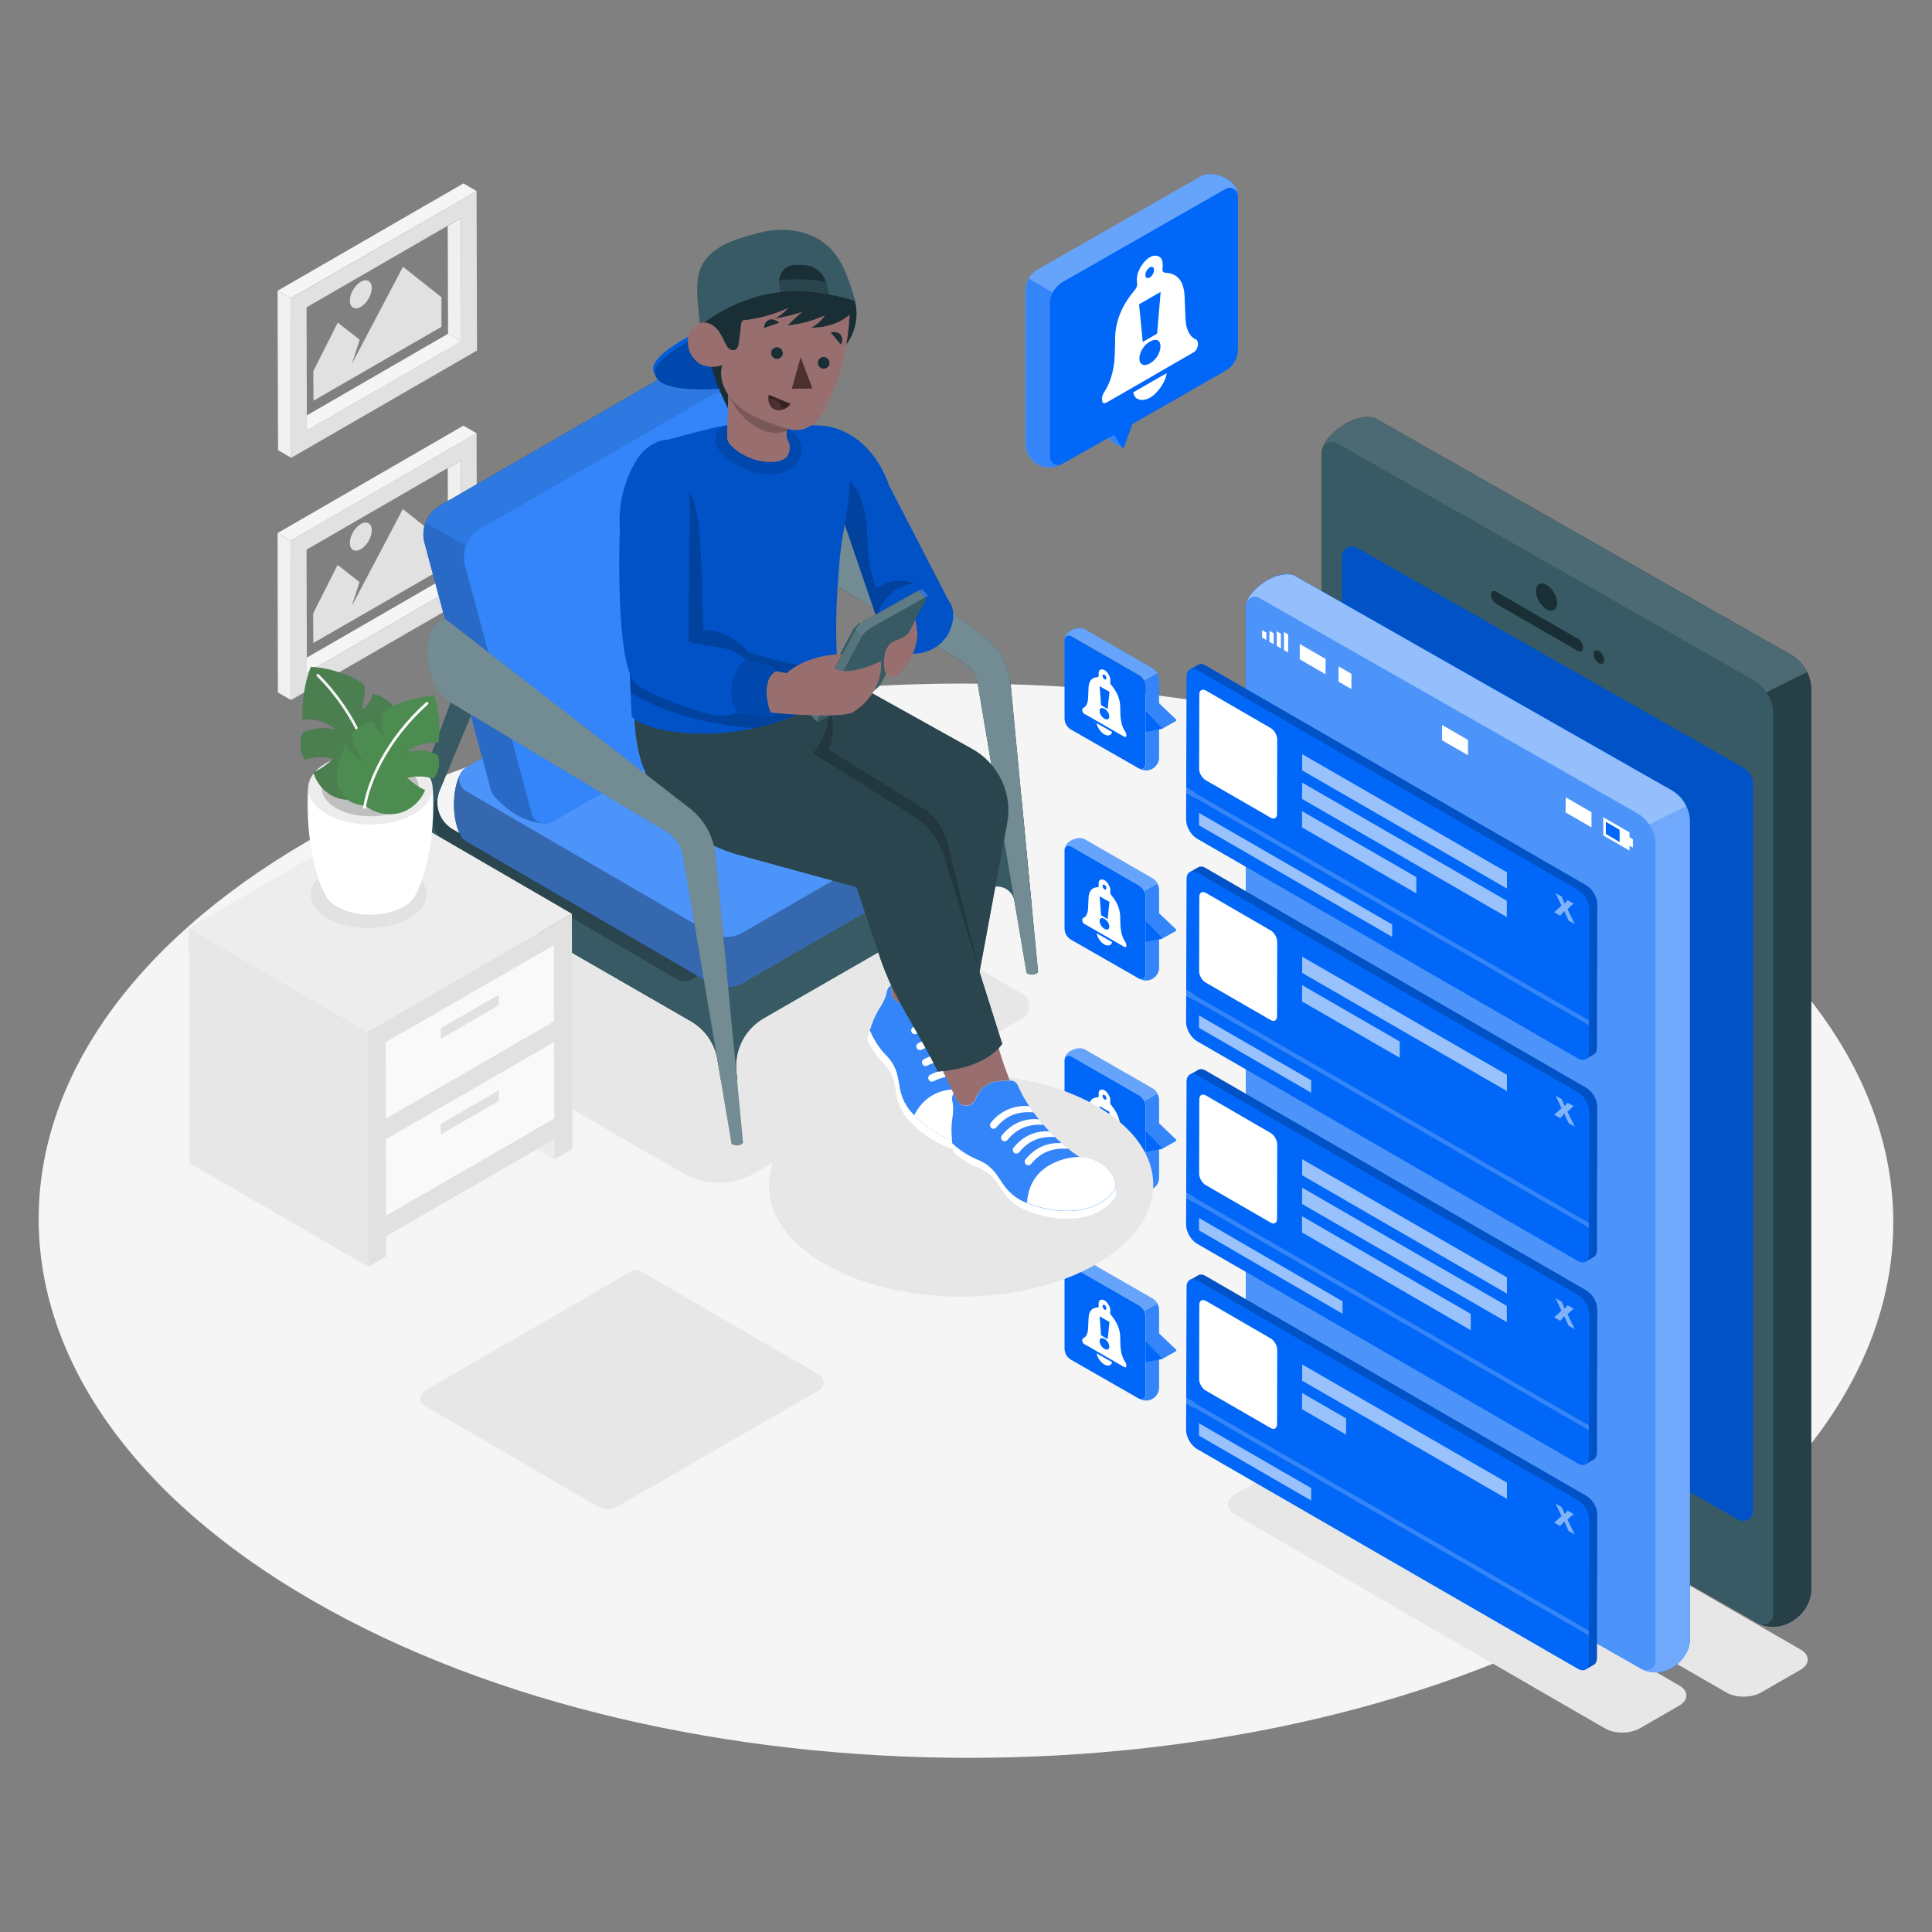 <?xml version="1.0" encoding="utf-8"?>
<!-- Generator: Adobe Illustrator 25.2.1, SVG Export Plug-In . SVG Version: 6.00 Build 0)  -->
<svg version="1.1" id="Layer_1" xmlns="http://www.w3.org/2000/svg" xmlns:xlink="http://www.w3.org/1999/xlink" x="0px" y="0px"
	 viewBox="0 0 1200 1200" style="enable-background:new 0 0 1200 1200;" xml:space="preserve">
<rect x="0" y="0" width="1200" height="1200" fill="#808080" stroke="none"/>
<style type="text/css">
	.st0{fill:#F5F5F5;}
	.st1{fill:#E7E7E7;}
	.st2{fill:none;}
	.st3{fill:#F0F0F0;}
	.st4{fill:#E1E1E1;}
	.st5{enable-background:new    ;}
	.st6{fill:#1A2E35;}
	.st7{fill:#375A64;}
	.st8{fill:#0067F8;}
	.st9{opacity:0.2;}
	.st10{opacity:0.3;}
	.st11{opacity:0.1;fill:#FFFFFF;}
	.st12{opacity:0.2;fill:#FFFFFF;}
	.st13{opacity:0.4;fill:#FFFFFF;}
	.st14{opacity:0.3;fill:#FFFFFF;}
	.st15{fill:#FFFFFF;}
	.st16{opacity:0.6;}
	.st17{opacity:0.5;}
	.st18{opacity:0.6;fill:#FFFFFF;}
	.st19{fill:#2B454E;}
	.st20{fill:#996E6E;}
	.st21{opacity:0.1;}
	.st22{opacity:0.15;fill:#FFFFFF;}
	.st23{fill:#4C3030;}
	.st24{fill:#797979;}
	.st25{fill:#CFCFCF;}
	.st26{opacity:0.8;fill:#FFFFFF;}
	.st27{opacity:5.000000e-02;}
	.st28{fill:#ECECEC;}
	.st29{opacity:0.15;}
	.st30{fill:#005B06;}
</style>
<g>
	<path class="st0" d="M1005.9,522.3C780.3,392,415.6,392,191.4,522.3c-224.2,130.3-223,341.5,2.6,471.8
		c225.7,130.3,590.3,130.3,814.5,0C1232.8,863.8,1231.6,652.6,1005.9,522.3z"/>
	<path class="st1" d="M383.1,936l125.7-72.5c3.7-2.1,3.7-7.5,0-9.6L398,789.5c-1.7-1-3.9-1-5.6,0l-128.5,74.2
		c-3.7,2.1-3.7,7.5,0,9.6l108,62.7C375.3,938,379.6,938,383.1,936z"/>
	<path class="st1" d="M1118.3,1024.5c6,3.5,6,9.1,0.1,12.6l-24.5,14.1c-6,3.5-15.7,3.5-21.7,0L803.3,896c-6-3.5-6-9.1-0.1-12.6
		l24.5-14.1c6-3.5,15.7-3.5,21.7,0L1118.3,1024.5z"/>
	<path class="st1" d="M1042.9,1046.8c6,3.5,6,9.1,0.1,12.6l-24.5,14.1c-6,3.5-15.7,3.5-21.7,0L767.1,940.8c-6-3.5-6-9.1-0.1-12.6
		l24.5-14.1c6-3.5,15.7-3.5,21.7,0L1042.9,1046.8z"/>
	<g>
		<g>
			<g>
				<polygon class="st2" points="278.1,140.3 190.4,190.9 190.6,258 278.3,207.3 				"/>
				<polygon class="st3" points="278.1,140.3 278.3,207.3 286.5,212.1 286.2,135.6 				"/>
				<polygon class="st0" points="190.6,258 190.6,267.4 286.5,212.1 278.3,207.3 				"/>
				<path class="st4" d="M296,118.7l-115.5,66.7l0.3,99l115.5-66.7L296,118.7z M190.6,267.4l0-9.4l-0.2-67.1l87.7-50.7l8.1-4.7
					l0.2,76.5L190.6,267.4z"/>
				<polygon class="st0" points="296,118.7 287.9,113.9 172.4,180.6 180.5,185.3 				"/>
				<polygon class="st3" points="172.4,180.6 172.7,279.6 180.8,284.3 180.5,185.3 				"/>
			</g>
			<g>
				<g class="st5">
					<g>
						<polygon class="st4" points="250.3,165.7 274.2,184.6 274.2,203 194.7,248.9 194.6,230.5 209.8,200.4 223.4,211 218.6,225.9 
							225.6,212.6 						"/>
					</g>
					<g>
						<path class="st4" d="M224.1,175c3.7-2.2,6.8-0.4,6.8,3.9c0,4.3-3,9.5-6.8,11.7c-3.7,2.2-6.8,0.4-6.8-3.9
							C217.3,182.4,220.4,177.2,224.1,175z"/>
					</g>
				</g>
			</g>
		</g>
		<g>
			<g>
				<polygon class="st2" points="278.1,290.8 190.3,341.4 190.5,408.5 278.3,357.8 				"/>
				<polygon class="st3" points="278.1,290.8 278.3,357.8 286.4,362.5 286.2,286.1 				"/>
				<polygon class="st0" points="190.5,408.5 190.6,417.9 286.4,362.5 278.3,357.8 				"/>
				<path class="st4" d="M296,269.1l-115.5,66.7l0.3,99l115.5-66.7L296,269.1z M190.6,417.9l0-9.4l-0.2-67.1l87.7-50.7l8.1-4.7
					l0.2,76.5L190.6,417.9z"/>
				<polygon class="st0" points="296,269.1 287.8,264.4 172.4,331.1 180.5,335.8 				"/>
				<polygon class="st3" points="172.4,331.1 172.6,430.1 180.8,434.8 180.5,335.8 				"/>
			</g>
			<g>
				<g class="st5">
					<g>
						<polygon class="st4" points="250.2,316.2 274.1,335.1 274.2,353.5 194.6,399.4 194.5,381 209.7,350.9 223.3,361.5 
							218.5,376.4 225.5,363.1 						"/>
					</g>
					<g>
						<path class="st4" d="M224.1,325.5c3.7-2.2,6.8-0.4,6.8,3.9c0,4.3-3,9.5-6.8,11.7c-3.7,2.2-6.8,0.4-6.8-3.9
							C217.3,332.9,220.3,327.7,224.1,325.5z"/>
					</g>
				</g>
			</g>
		</g>
	</g>
	<g>
		<path class="st6" d="M1122.4,417.4c-2.1-4.4-5.5-8.1-9.9-10.6L854,259.7c-0.9-0.5-3.3-0.7-3.7-0.7c-13.3-0.3-26.7,12.3-28.6,18.8
			l0,0c-0.4,0.8-0.7,1.7-0.7,2.7v558.9c0,8.9,4.8,17.1,12.5,21.5l258.5,147.3c0.3,0.2,0.7,0.3,1,0.4c0,0,0.1,0.1,0.1,0.1
			c15.4,6.5,31.8-7.1,31.8-21.3V428.3C1125,424.5,1124,420.8,1122.4,417.4z"/>
		<g>
			<g>
				<path class="st7" d="M821.7,277.9L821.7,277.9c1.9-6.6,15.2-19.1,28.5-18.9c0.5,0,2.9,0.2,3.7,0.7l258.5,147.1
					c4.4,2.5,7.8,6.3,9.9,10.6c1.6,3.3,2.6,7,2.6,10.8v559.1c0,14.2-16.4,27.8-31.8,21.3c0,0-0.1-0.1-0.1-0.1
					c-0.3-0.1-0.7-0.2-1-0.4L833.6,860.9c-7.7-4.4-12.5-12.6-12.5-21.5V280.6C821.1,279.6,821.3,278.7,821.7,277.9z"/>
				<path class="st8" d="M1088.9,487.4c0-4.4-2.4-8.5-6.2-10.7l-240-136.5c-4.1-2.3-9.2,0.6-9.2,5.4v450.8c0,4.4,2.4,8.5,6.2,10.7
					l240,136.8c4.1,2.3,9.2-0.6,9.2-5.4V487.4z"/>
				<path class="st9" d="M1088.9,487.4c0-4.4-2.4-8.5-6.2-10.7l-240-136.5c-4.1-2.3-9.2,0.6-9.2,5.4v450.8c0,4.4,2.4,8.5,6.2,10.7
					l240,136.8c4.1,2.3,9.2-0.6,9.2-5.4V487.4z"/>
				<path class="st10" d="M1125,428.3v559.1c0,14.2-16.4,27.8-31.8,21.3c0,0-0.1-0.1-0.1-0.1c3.9,1.4,8.3-1.4,8.3-5.8V443.7
					c0-5-1.5-9.7-4.2-13.7l25.3-12.6C1124,420.8,1125,424.5,1125,428.3z"/>
				<path class="st11" d="M850.3,259c0.5,0,2.9,0.2,3.7,0.7l258.5,147.1c4.4,2.5,7.8,6.3,9.9,10.6l-25.3,12.6
					c-2.1-3.2-4.9-5.9-8.3-7.8L830.3,275.2c-3.3-1.9-7.1-0.4-8.6,2.7l0,0C823.6,271.3,837,258.8,850.3,259z"/>
				<g>
					<g>
						<g>
							<path class="st6" d="M929.3,367.5c-1.8-1-3.3-0.2-3.3,1.8c0,2.1,1.5,4.7,3.3,5.7l50.7,29.3c1.8,1,3.3,0.2,3.3-1.9
								c0-2.1-1.4-4.6-3.3-5.7L929.3,367.5z"/>
						</g>
						<g>
							<path class="st6" d="M993.1,404.3c-1.8-1-3.3-0.2-3.3,1.9c0,2.1,1.4,4.7,3.3,5.7c1.8,1,3.3,0.2,3.3-1.9
								C996.4,407.9,994.9,405.4,993.1,404.3z"/>
						</g>
					</g>
					<g>
						<path class="st6" d="M960.6,363.3c-3.6-2.1-6.6-0.4-6.6,3.7c0,4.2,2.9,9.3,6.5,11.4c3.6,2.1,6.6,0.4,6.6-3.8
							C967.2,370.4,964.2,365.4,960.6,363.3z"/>
					</g>
					<g>
						<path class="st6" d="M960.6,889.6c-7.4-4.3-13.3-0.9-13.4,7.6c0,8.5,5.9,18.9,13.3,23.2c7.4,4.3,13.5,0.8,13.5-7.7
							C974,904.2,968,893.9,960.6,889.6z"/>
					</g>
				</g>
			</g>
		</g>
	</g>
	<g>
		<path class="st8" d="M1049.5,507.7c-0.3-2.5-1.1-5-2.2-7.3c-0.5-1-1-2-1.7-2.9c-1.9-2.7-4.4-5.1-7.3-6.8L803.7,357.3
			c-0.1-0.1-0.2-0.1-0.4-0.2c-0.3-0.1-0.6-0.2-0.9-0.3c-0.9-0.2-1.8-0.3-2.1-0.3c-3.8-0.1-7.6,1-11,2.7c-3.5,1.7-6.6,4-9.1,6.3
			c-0.5,0.5-1,1-1.4,1.4c-2.2,2.4-3.8,4.8-4.3,6.7l0,0v0l0,0c-0.2,0.4-0.3,0.8-0.4,1.2c-0.1,0.4-0.2,0.8-0.2,1.3v507.3v0
			c0,4,1.1,7.9,3,11.3c2,3.4,4.8,6.2,8.3,8.2l234.6,133.7c0.3,0.2,0.6,0.3,0.9,0.4c0,0,0.1,0.1,0.1,0.1c14,5.9,28.9-6.4,28.9-19.3
			V510.3v0C1049.7,509.4,1049.6,508.6,1049.5,507.7z"/>
		<g>
			<g>
				<g>
					<g>
						<path class="st8" d="M774.4,373.8L774.4,373.8c1.7-6,13.8-17.4,25.9-17.1c0.4,0,2.6,0.2,3.4,0.7l234.6,133.5
							c4,2.3,7.1,5.7,9,9.7c1.5,3,2.3,6.4,2.3,9.8v507.5c0,12.9-14.9,25.3-28.9,19.3c0,0-0.1,0-0.1-0.1c-0.3-0.1-0.6-0.2-0.9-0.4
							L785.1,903c-7-4-11.3-11.4-11.3-19.5V376.2C773.8,375.3,774.1,374.5,774.4,373.8z"/>
						<path class="st12" d="M1049.7,510.3v507.5c0,12.9-14.9,25.3-28.9,19.3c0,0-0.1,0-0.1-0.1c3.5,1.3,7.5-1.3,7.5-5.2V524.3
							c0-4.5-1.4-8.8-3.8-12.4l23-11.5C1048.8,503.5,1049.7,506.8,1049.7,510.3z"/>
						<path class="st13" d="M800.3,356.7c0.4,0,2.6,0.2,3.4,0.7l234.6,133.5c4,2.3,7.1,5.7,9,9.7l-23,11.5c-1.9-2.9-4.4-5.3-7.6-7.1
							L782.2,371.4c-3-1.7-6.4-0.3-7.8,2.4l0,0C776.1,367.8,788.2,356.4,800.3,356.7z"/>
					</g>
					<path class="st14" d="M774.4,373.8L774.4,373.8c1.7-6,13.8-17.4,25.9-17.1c0.4,0,2.6,0.2,3.4,0.7l234.6,133.5
						c4,2.3,7.1,5.7,9,9.7c1.5,3,2.3,6.4,2.3,9.8v507.5c0,12.9-14.9,25.3-28.9,19.3c0,0-0.1,0-0.1-0.1c-0.3-0.1-0.6-0.2-0.9-0.4
						L785.1,903c-7-4-11.3-11.4-11.3-19.5V376.2C773.8,375.3,774.1,374.5,774.4,373.8z"/>
				</g>
			</g>
			<g>
				<g>
					<polygon class="st15" points="797.5,403.8 800.1,405.3 800.1,394.1 797.5,392.5 					"/>
					<polygon class="st15" points="793,401.2 795.6,402.7 795.6,393.6 793,392.1 					"/>
					<polygon class="st15" points="788.4,398.6 791.1,400.1 791.1,393.3 788.5,391.8 					"/>
					<polygon class="st15" points="783.9,396 786.5,397.5 786.6,392.9 783.9,391.4 					"/>
					<polygon class="st15" points="807.3,409.5 823.3,418.8 823.4,409.3 807.3,400 					"/>
					<polygon class="st15" points="831.4,423.4 839.4,428 839.4,418.5 831.4,413.9 					"/>
				</g>
				<g>
					<polygon class="st15" points="997.4,518 997.4,510.4 1006,515.4 997.4,510.4 					"/>
					<polygon class="st8" points="997.4,518 1006,523 1006,515.4 997.4,510.4 					"/>
					<path class="st15" d="M1012.1,520l0-3l-16.3-9.4l0,3l0,5.3l0,3l16.3,9.4l0-3l2.1,1.2l0-5.3L1012.1,520z M1006,523l-8.6-5l0-7.6
						l8.6,5L1006,523z"/>
				</g>
				<polygon class="st15" points="972.4,504.6 988.5,513.9 988.5,504.5 972.5,495.2 				"/>
				<polygon class="st15" points="895.7,459.8 911.8,469.1 911.8,459.6 895.7,450.3 				"/>
			</g>
		</g>
	</g>
	<g>
		<g>
			<path class="st8" d="M985.3,549.9L748.9,413.4c-1.8-1.1-3.5-1.2-4.7-0.5l0,0l-0.1,0.1c0,0,0,0,0,0l-5.1,2.9l3.1,3.1l-0.2,67.5
				l0,1.6l-0.1,18.2c0,4.3,3,9.6,6.8,11.8L976,649.3l8.7,8.6l4.9-2.8c0.2-0.1,0.3-0.2,0.5-0.3l0.2-0.1l0,0c1-0.8,1.6-2.2,1.6-4.1
				l0-16.7l0-3.1l0.2-69.1C992.2,557.4,989.1,552.1,985.3,549.9z"/>
			<path class="st9" d="M985.3,549.9L748.9,413.4c-1.8-1.1-3.5-1.2-4.7-0.5l0,0l-0.1,0.1c0,0,0,0,0,0l-5.1,2.9l3.1,3.1l-0.2,67.5
				l0,1.6l-0.1,18.2c0,4.3,3,9.6,6.8,11.8L976,649.3l8.7,8.6l4.9-2.8c0.2-0.1,0.3-0.2,0.5-0.3l0.2-0.1l0,0c1-0.8,1.6-2.2,1.6-4.1
				l0-16.7l0-3.1l0.2-69.1C992.2,557.4,989.1,552.1,985.3,549.9z"/>
			<g>
				<path class="st8" d="M980.3,552.8c3.8,2.2,6.8,7.5,6.8,11.8l-0.2,69.1L736.8,489.3l0,3.1l250.1,144.4l0,16.7
					c0,4.3-3.1,6.1-6.9,3.9L743.5,520.9c-3.8-2.2-6.8-7.5-6.8-11.8l0.3-88.9c0-4.3,3.1-6.1,6.9-3.9L980.3,552.8z"/>
			</g>
			<g>
				<polygon class="st8" points="986.9,633.7 986.9,636.8 736.8,492.4 736.8,489.3 				"/>
			</g>
			<g class="st9">
				<polygon class="st15" points="986.9,633.7 986.9,636.8 736.8,492.4 736.8,489.3 				"/>
			</g>
			<g>
				<g class="st16">
					<polygon class="st15" points="864.7,574.2 864.7,581.9 744.7,512.6 744.7,504.9 					"/>
				</g>
				<g>
					<path class="st15" d="M789.2,452.2c2.3,1.3,4.1,4.5,4.1,7.1l-0.1,46.2c0,2.6-1.8,3.7-4.1,2.3l-40.2-23.2
						c-2.3-1.3-4.1-4.5-4.1-7.1l0.1-46.2c0-2.6,1.9-3.7,4.1-2.4L789.2,452.2z"/>
				</g>
				<g class="st16">
					<polygon class="st15" points="936,541.8 936,551.9 808.8,478.5 808.8,468.4 					"/>
				</g>
				<g class="st16">
					<polygon class="st15" points="879.7,544.8 879.7,554.9 808.7,513.9 808.7,503.8 					"/>
				</g>
				<g class="st16">
					<polygon class="st15" points="935.9,559.5 935.9,569.6 808.7,496.2 808.8,486.1 					"/>
				</g>
				<g class="st17">
					<polygon class="st15" points="977.4,561.2 973.6,564.7 978.1,574 974.3,571.8 971.6,565.9 969.1,568.8 965.3,566.6 
						969.9,562.5 966.2,554.8 970,556.9 971.9,561.3 973.6,559.1 					"/>
				</g>
			</g>
		</g>
		<g>
			<path class="st8" d="M985.3,675.7L748.9,539.2c-1.8-1.1-3.5-1.2-4.7-0.5l0,0l-0.1,0.1c0,0,0,0,0,0l-5.1,2.9l3.1,3.1l-0.2,67.5
				l0,1.6l-0.1,18.2c0,4.3,3,9.6,6.8,11.8L976,775.1l8.7,8.6l4.9-2.8c0.2-0.1,0.3-0.2,0.5-0.3l0.2-0.1l0,0c1-0.8,1.6-2.2,1.6-4.1
				l0-16.7l0-3.1l0.2-69.1C992.2,683.2,989.1,677.9,985.3,675.7z"/>
			<path class="st9" d="M985.3,675.7L748.9,539.2c-1.8-1.1-3.5-1.2-4.7-0.5l0,0l-0.1,0.1c0,0,0,0,0,0l-5.1,2.9l3.1,3.1l-0.2,67.5
				l0,1.6l-0.1,18.2c0,4.3,3,9.6,6.8,11.8L976,775.1l8.7,8.6l4.9-2.8c0.2-0.1,0.3-0.2,0.5-0.3l0.2-0.1l0,0c1-0.8,1.6-2.2,1.6-4.1
				l0-16.7l0-3.1l0.2-69.1C992.2,683.2,989.1,677.9,985.3,675.7z"/>
			<g>
				<path class="st8" d="M980.3,678.6c3.8,2.2,6.8,7.5,6.8,11.8l-0.2,69.1L736.8,615.1l0,3.1l250.1,144.4l0,16.7
					c0,4.3-3.1,6.1-6.9,3.9L743.5,646.7c-3.8-2.2-6.8-7.5-6.8-11.8L737,546c0-4.3,3.1-6.1,6.9-3.9L980.3,678.6z"/>
			</g>
			<g>
				<polygon class="st8" points="986.9,759.5 986.9,762.6 736.8,618.2 736.8,615.1 				"/>
			</g>
			<g class="st9">
				<polygon class="st15" points="986.9,759.5 986.9,762.6 736.8,618.2 736.8,615.1 				"/>
			</g>
			<g>
				<g>
					<path class="st15" d="M789.2,577.9c2.3,1.3,4.1,4.5,4.1,7.1l-0.1,46.2c0,2.6-1.8,3.7-4.1,2.3l-40.2-23.2
						c-2.3-1.3-4.1-4.5-4.1-7.1l0.1-46.2c0-2.6,1.9-3.7,4.1-2.4L789.2,577.9z"/>
				</g>
				<g class="st16">
					<polygon class="st15" points="936,667.6 936,677.7 808.8,604.3 808.8,594.2 					"/>
				</g>
				<g class="st17">
					<polygon class="st15" points="977.4,687 973.6,690.5 978.1,699.8 974.3,697.6 971.6,691.7 969.1,694.6 965.3,692.4 
						969.9,688.3 966.2,680.6 970,682.7 971.9,687.1 973.6,684.9 					"/>
				</g>
				<polygon class="st18" points="744.7,630.7 744.7,638.4 814.4,678.7 814.4,671 				"/>
				<polygon class="st18" points="808.8,611.9 808.7,622 869.4,657 869.4,646.9 				"/>
			</g>
		</g>
		<g>
			<path class="st8" d="M985.3,929.1L748.9,792.6c-1.8-1.1-3.5-1.2-4.7-0.5l0,0l-0.1,0.1c0,0,0,0,0,0l-5.1,2.9l3.1,3.1l-0.2,67.5
				l0,1.6l-0.1,18.2c0,4.3,3,9.6,6.8,11.8L976,1028.4l8.7,8.6l4.9-2.8c0.2-0.1,0.3-0.2,0.5-0.3l0.2-0.1l0,0c1-0.8,1.6-2.2,1.6-4.1
				l0-16.7l0-3.1l0.2-69.1C992.2,936.5,989.1,931.2,985.3,929.1z"/>
			<path class="st9" d="M985.3,929.1L748.9,792.6c-1.8-1.1-3.5-1.2-4.7-0.5l0,0l-0.1,0.1c0,0,0,0,0,0l-5.1,2.9l3.1,3.1l-0.2,67.5
				l0,1.6l-0.1,18.2c0,4.3,3,9.6,6.8,11.8L976,1028.4l8.7,8.6l4.9-2.8c0.2-0.1,0.3-0.2,0.5-0.3l0.2-0.1l0,0c1-0.8,1.6-2.2,1.6-4.1
				l0-16.7l0-3.1l0.2-69.1C992.2,936.5,989.1,931.2,985.3,929.1z"/>
			<g>
				<path class="st8" d="M980.3,931.9c3.8,2.2,6.8,7.5,6.8,11.8l-0.2,69.1L736.8,868.4l0,3.1l250.1,144.4l0,16.7
					c0,4.3-3.1,6.1-6.9,3.9L743.5,900c-3.8-2.2-6.8-7.5-6.8-11.8l0.3-88.9c0-4.3,3.1-6.1,6.9-3.9L980.3,931.9z"/>
			</g>
			<g>
				<polygon class="st8" points="986.9,1012.8 986.9,1015.9 736.8,871.5 736.8,868.4 				"/>
			</g>
			<g class="st9">
				<polygon class="st15" points="986.9,1012.8 986.9,1015.9 736.8,871.5 736.8,868.4 				"/>
			</g>
			<g>
				<g>
					<path class="st15" d="M789.2,831.3c2.3,1.3,4.1,4.5,4.1,7.1l-0.1,46.2c0,2.6-1.8,3.7-4.1,2.3l-40.2-23.2
						c-2.3-1.3-4.1-4.5-4.1-7.1l0.1-46.2c0-2.6,1.9-3.7,4.1-2.4L789.2,831.3z"/>
				</g>
				<g class="st16">
					<polygon class="st15" points="936,920.9 936,931 808.8,857.6 808.8,847.5 					"/>
				</g>
				<g class="st17">
					<polygon class="st15" points="977.4,940.4 973.6,943.8 978.1,953.1 974.3,950.9 971.6,945 969.1,947.9 965.3,945.7 
						969.9,941.7 966.2,933.9 970,936.1 971.9,940.4 973.6,938.2 					"/>
				</g>
				<polygon class="st18" points="744.7,884 744.7,891.7 814.4,932 814.4,924.3 				"/>
				<polygon class="st18" points="808.8,865.2 808.7,875.3 836.1,891.1 836.1,881 				"/>
			</g>
		</g>
		<g>
			<path class="st8" d="M985.3,801.5L748.9,665c-1.8-1.1-3.5-1.2-4.7-0.5l0,0l-0.1,0.1c0,0,0,0,0,0l-5.1,2.9l3.1,3.1l-0.2,67.5
				l0,1.6l-0.1,18.2c0,4.3,3,9.6,6.8,11.8L976,900.9l8.7,8.6l4.9-2.8c0.2-0.1,0.3-0.2,0.5-0.3l0.2-0.1l0,0c1-0.8,1.6-2.2,1.6-4.1
				l0-16.7l0-3.1l0.2-69.1C992.2,809,989.1,803.7,985.3,801.5z"/>
			<path class="st9" d="M985.3,801.5L748.9,665c-1.8-1.1-3.5-1.2-4.7-0.5l0,0l-0.1,0.1c0,0,0,0,0,0l-5.1,2.9l3.1,3.1l-0.2,67.5
				l0,1.6l-0.1,18.2c0,4.3,3,9.6,6.8,11.8L976,900.9l8.7,8.6l4.9-2.8c0.2-0.1,0.3-0.2,0.5-0.3l0.2-0.1l0,0c1-0.8,1.6-2.2,1.6-4.1
				l0-16.7l0-3.1l0.2-69.1C992.2,809,989.1,803.7,985.3,801.5z"/>
			<g>
				<path class="st8" d="M980.3,804.4c3.8,2.2,6.8,7.5,6.8,11.8l-0.2,69.1L736.8,740.9l0,3.1l250.1,144.4l0,16.7
					c0,4.3-3.1,6.1-6.9,3.9L743.5,772.5c-3.8-2.2-6.8-7.5-6.8-11.8l0.3-88.9c0-4.3,3.1-6.1,6.9-3.9L980.3,804.4z"/>
			</g>
			<g>
				<polygon class="st8" points="986.9,885.3 986.9,888.4 736.8,744 736.8,740.9 				"/>
			</g>
			<g class="st9">
				<polygon class="st15" points="986.9,885.3 986.9,888.4 736.8,744 736.8,740.9 				"/>
			</g>
			<g>
				<g class="st16">
					<polygon class="st15" points="833.9,808.3 833.9,816 744.7,764.2 744.7,756.5 					"/>
				</g>
				<g>
					<path class="st15" d="M789.2,703.7c2.3,1.3,4.1,4.5,4.1,7.1l-0.1,46.2c0,2.6-1.8,3.7-4.1,2.3l-40.2-23.2
						c-2.3-1.3-4.1-4.5-4.1-7.1l0.1-46.2c0-2.6,1.9-3.7,4.1-2.4L789.2,703.7z"/>
				</g>
				<g class="st16">
					<polygon class="st15" points="936,793.4 936,803.5 808.8,730 808.8,720 					"/>
				</g>
				<g class="st16">
					<polygon class="st15" points="913.5,816.1 913.5,826.2 808.7,765.5 808.7,755.4 					"/>
				</g>
				<g class="st16">
					<polygon class="st15" points="935.9,811.1 935.9,821.2 808.7,747.8 808.8,737.7 					"/>
				</g>
				<g class="st17">
					<polygon class="st15" points="977.4,812.8 973.6,816.3 978.1,825.6 974.3,823.4 971.6,817.5 969.1,820.4 965.3,818.2 
						969.9,814.1 966.2,806.4 970,808.5 971.9,812.9 973.6,810.7 					"/>
				</g>
			</g>
		</g>
	</g>
	<g>
		<g>
			<g>
				<g>
					<g>
						<path class="st8" d="M715.8,415l-42.1-24.2c-3.7-2.1-12.4,0.8-12.4,6.7c0-2.1,2.3-3.4,4.1-2.4l42.1,24.2
							c1.4,0.8,2.5,2,3.2,3.4l8.2-4.6C718.1,416.9,717.1,415.8,715.8,415z"/>
						<path class="st8" d="M710.7,422.8c0.6,1.1,0.9,2.4,0.9,3.7v48.4c0,2.1-2.3,3.4-4.1,2.4c6.2,3.5,12.4-1.2,12.4-6.7v-48.4
							c0-1.4-0.4-2.8-1.1-4L710.7,422.8z"/>
					</g>
					<path class="st13" d="M715.8,415l-42.1-24.2c-3.7-2.1-12.4,0.8-12.4,6.7c0-2.1,2.3-3.4,4.1-2.4l42.1,24.2
						c1.4,0.8,2.5,2,3.2,3.4l8.2-4.6C718.1,416.9,717.1,415.8,715.8,415z"/>
					<path class="st12" d="M710.7,422.8c0.6,1.1,0.9,2.4,0.9,3.7v48.4c0,2.1-2.3,3.4-4.1,2.4c6.2,3.5,12.4-1.2,12.4-6.7v-48.4
						c0-1.4-0.4-2.8-1.1-4L710.7,422.8z"/>
					<g>
						<path class="st8" d="M665.3,395.2l42.1,24.2c2.6,1.5,4.1,4.2,4.1,7.1v48.4c0,2.1-2.3,3.4-4.1,2.4l-42.1-24.1
							c-2.6-1.5-4.1-4.2-4.1-7.1v-48.4C661.2,395.4,663.5,394.1,665.3,395.2z"/>
						<path class="st8" d="M721.7,452.7l-10.1,1.9v-13l10.5,9.9C722.5,451.9,722.3,452.6,721.7,452.7z"/>
					</g>
					<path class="st8" d="M711.6,441.6l8.3-4.8l10.5,10c0.3,0.3,0.3,0.9-0.1,1.1l-8.3,4.6L711.6,441.6z"/>
					<path class="st12" d="M711.6,441.6l8.3-4.8l10.5,10c0.3,0.3,0.3,0.9-0.1,1.1l-8.3,4.6L711.6,441.6z"/>
				</g>
			</g>
			<g>
				<g>
					<path class="st15" d="M681.2,449.2c0.1,2.1,2.3,5.5,4.5,6.8c0.1,0,0.1,0.1,0.2,0.1c2.3,1.3,4.5,0.7,4.8-1.5
						C687.5,452.8,684.4,451,681.2,449.2z"/>
				</g>
				<g>
					<path class="st15" d="M674.6,438.2c0.7-1.1,1.1-2.5,1.2-4.1c0.1-2.1,0.2-4.3,0.3-6.5c0.1-4.5,1.9-6.8,5.4-7
						c0.8,0,1-0.3,0.9-1.5c-0.2-1.9,0.3-3.1,1.6-3.3c0.7-0.1,1.3,0,2,0.4c0.7,0.4,1.4,1,2,1.9c1.3,1.8,1.9,3.5,1.6,5.2
						c-0.1,1,0,1.5,0.9,2.5c2.7,3.3,4.5,6.9,5.1,10.8c0.2,1.4,0.2,2.7,0.2,4c0,2.3,0.1,4.5,0.5,7c0.4,2.3,1.1,4.7,2.6,6.9
						c0.5,0.8,0.7,1.4,0.7,2.2c0,1.1-0.5,1.4-1.5,0.8c-4.1-2.3-8.1-4.7-12.2-7c-3.3-1.9-6.5-3.8-9.8-5.7c-0.4-0.2-0.9-0.5-1.3-0.7
						c-0.4-0.2-0.9-0.5-1.3-0.7c-0.5-0.3-0.8-0.7-1.1-1.3c-0.4-1-0.2-2.2,0.4-2.4C673.6,439.4,674.2,438.9,674.6,438.2z M683.9,438
						l4.1,2.4l1.1-10.7l-6.1-3.5L683.9,438 M686,446.4c1.8,1,3,0.3,3-1.4c0-1.7-1.2-3.8-3-4.8c-1.8-1-3-0.4-3,1.3
						C683,443.3,684.2,445.4,686,446.4 M686,419.1c-0.7-0.4-1.3-0.1-1.2,0.7c0,0.8,0.6,1.7,1.2,2.1c0,0,0,0,0,0
						c0.7,0.4,1.2,0.1,1.2-0.7C687.3,420.5,686.7,419.5,686,419.1"/>
				</g>
			</g>
		</g>
		<g>
			<g>
				<g>
					<g>
						<path class="st8" d="M715.8,545.5l-42.1-24.2c-3.7-2.1-12.4,0.8-12.4,6.7c0-2.1,2.3-3.4,4.1-2.4l42.1,24.2
							c1.4,0.8,2.5,2,3.2,3.4l8.2-4.6C718.1,547.4,717.1,546.3,715.8,545.5z"/>
						<path class="st8" d="M710.7,553.3c0.6,1.1,0.9,2.4,0.9,3.7v48.4c0,2.1-2.3,3.4-4.1,2.4c6.2,3.5,12.4-1.2,12.4-6.7v-48.4
							c0-1.4-0.4-2.8-1.1-4L710.7,553.3z"/>
					</g>
					<path class="st13" d="M715.8,545.5l-42.1-24.2c-3.7-2.1-12.4,0.8-12.4,6.7c0-2.1,2.3-3.4,4.1-2.4l42.1,24.2
						c1.4,0.8,2.5,2,3.2,3.4l8.2-4.6C718.1,547.4,717.1,546.3,715.8,545.5z"/>
					<path class="st12" d="M710.7,553.3c0.6,1.1,0.9,2.4,0.9,3.7v48.4c0,2.1-2.3,3.4-4.1,2.4c6.2,3.5,12.4-1.2,12.4-6.7v-48.4
						c0-1.4-0.4-2.8-1.1-4L710.7,553.3z"/>
					<g>
						<path class="st8" d="M665.3,525.7l42.1,24.2c2.6,1.5,4.1,4.2,4.1,7.1v48.4c0,2.1-2.3,3.4-4.1,2.4l-42.1-24.1
							c-2.6-1.5-4.1-4.2-4.1-7.1V528C661.2,525.9,663.5,524.6,665.3,525.7z"/>
						<path class="st8" d="M721.7,583.1l-10.1,1.9v-13l10.5,9.9C722.5,582.3,722.3,583,721.7,583.1z"/>
					</g>
					<path class="st8" d="M711.6,572l8.3-4.8l10.5,10c0.3,0.3,0.3,0.9-0.1,1.1l-8.3,4.6L711.6,572z"/>
					<path class="st12" d="M711.6,572l8.3-4.8l10.5,10c0.3,0.3,0.3,0.9-0.1,1.1l-8.3,4.6L711.6,572z"/>
				</g>
			</g>
			<g>
				<g>
					<path class="st15" d="M681.2,579.7c0.1,2.1,2.3,5.5,4.5,6.8c0.1,0,0.1,0.1,0.2,0.1c2.3,1.3,4.5,0.7,4.8-1.5
						C687.5,583.3,684.4,581.5,681.2,579.7z"/>
				</g>
				<g>
					<path class="st15" d="M674.6,568.7c0.7-1.1,1.1-2.5,1.2-4.1c0.1-2.1,0.2-4.3,0.3-6.5c0.1-4.5,1.9-6.8,5.4-7
						c0.8,0,1-0.3,0.9-1.5c-0.2-1.9,0.3-3.1,1.6-3.3c0.7-0.1,1.3,0,2,0.4c0.7,0.4,1.4,1,2,1.9c1.3,1.8,1.9,3.5,1.6,5.2
						c-0.1,1,0,1.5,0.9,2.5c2.7,3.3,4.5,6.9,5.1,10.8c0.2,1.4,0.2,2.7,0.2,4c0,2.3,0.1,4.5,0.5,7c0.4,2.3,1.1,4.7,2.6,6.9
						c0.5,0.8,0.7,1.4,0.7,2.2c0,1.1-0.5,1.4-1.5,0.8c-4.1-2.3-8.1-4.7-12.2-7c-3.3-1.9-6.5-3.8-9.8-5.7c-0.4-0.2-0.9-0.5-1.3-0.7
						c-0.4-0.2-0.9-0.5-1.3-0.7c-0.5-0.3-0.8-0.7-1.1-1.3c-0.4-1-0.2-2.2,0.4-2.4C673.6,569.8,674.2,569.4,674.6,568.7z
						 M683.9,568.5l4.1,2.4l1.1-10.7l-6.1-3.5L683.9,568.5 M686,576.9c1.8,1,3,0.3,3-1.4c0-1.7-1.2-3.8-3-4.8c-1.8-1-3-0.4-3,1.3
						C683,573.8,684.2,575.9,686,576.9 M686,549.6c-0.7-0.4-1.3-0.1-1.2,0.7c0,0.8,0.6,1.7,1.2,2.1c0,0,0,0,0,0
						c0.7,0.4,1.2,0.1,1.2-0.7C687.3,551,686.7,550,686,549.6"/>
				</g>
			</g>
		</g>
		<g>
			<g>
				<g>
					<g>
						<path class="st8" d="M715.8,676l-42.1-24.2c-3.7-2.1-12.4,0.8-12.4,6.7c0-2.1,2.3-3.4,4.1-2.4l42.1,24.2
							c1.4,0.8,2.5,2,3.2,3.4l8.2-4.6C718.1,677.8,717.1,676.8,715.8,676z"/>
						<path class="st8" d="M710.7,683.8c0.6,1.1,0.9,2.4,0.9,3.7v48.4c0,2.1-2.3,3.4-4.1,2.4c6.2,3.5,12.4-1.2,12.4-6.7v-48.4
							c0-1.4-0.4-2.8-1.1-4L710.7,683.8z"/>
					</g>
					<path class="st13" d="M715.8,676l-42.1-24.2c-3.7-2.1-12.4,0.8-12.4,6.7c0-2.1,2.3-3.4,4.1-2.4l42.1,24.2
						c1.4,0.8,2.5,2,3.2,3.4l8.2-4.6C718.1,677.8,717.1,676.8,715.8,676z"/>
					<path class="st12" d="M710.7,683.8c0.6,1.1,0.9,2.4,0.9,3.7v48.4c0,2.1-2.3,3.4-4.1,2.4c6.2,3.5,12.4-1.2,12.4-6.7v-48.4
						c0-1.4-0.4-2.8-1.1-4L710.7,683.8z"/>
					<g>
						<path class="st8" d="M665.3,656.1l42.1,24.2c2.6,1.5,4.1,4.2,4.1,7.1v48.4c0,2.1-2.3,3.4-4.1,2.4l-42.1-24.1
							c-2.6-1.5-4.1-4.2-4.1-7.1v-48.4C661.2,656.4,663.5,655.1,665.3,656.1z"/>
						<path class="st8" d="M721.7,713.6l-10.1,1.9v-13l10.5,9.9C722.5,712.8,722.3,713.5,721.7,713.6z"/>
					</g>
					<path class="st8" d="M711.6,702.5l8.3-4.8l10.5,10c0.3,0.3,0.3,0.9-0.1,1.1l-8.3,4.6L711.6,702.5z"/>
					<path class="st12" d="M711.6,702.5l8.3-4.8l10.5,10c0.3,0.3,0.3,0.9-0.1,1.1l-8.3,4.6L711.6,702.5z"/>
				</g>
			</g>
			<g>
				<g>
					<path class="st15" d="M681.2,710.2c0.1,2.1,2.3,5.5,4.5,6.8c0.1,0,0.1,0.1,0.2,0.1c2.3,1.3,4.5,0.7,4.8-1.5
						C687.5,713.8,684.4,712,681.2,710.2z"/>
				</g>
				<g>
					<path class="st15" d="M674.6,699.2c0.7-1.1,1.1-2.5,1.2-4.1c0.1-2.1,0.2-4.3,0.3-6.5c0.1-4.5,1.9-6.8,5.4-7
						c0.8,0,1-0.3,0.9-1.5c-0.2-1.9,0.3-3.1,1.6-3.3c0.7-0.1,1.3,0,2,0.4c0.7,0.4,1.4,1,2,1.9c1.3,1.8,1.9,3.5,1.6,5.2
						c-0.1,1,0,1.5,0.9,2.5c2.7,3.3,4.5,6.9,5.1,10.8c0.2,1.4,0.2,2.7,0.2,4c0,2.3,0.1,4.5,0.5,7c0.4,2.3,1.1,4.7,2.6,6.9
						c0.5,0.8,0.7,1.4,0.7,2.2c0,1.1-0.5,1.4-1.5,0.8c-4.1-2.3-8.1-4.7-12.2-7c-3.3-1.9-6.5-3.8-9.8-5.7c-0.4-0.2-0.9-0.5-1.3-0.7
						c-0.4-0.2-0.9-0.5-1.3-0.7c-0.5-0.3-0.8-0.7-1.1-1.3c-0.4-1-0.2-2.2,0.4-2.4C673.6,700.3,674.2,699.8,674.6,699.2z
						 M683.9,698.9l4.1,2.4l1.1-10.7l-6.1-3.5L683.9,698.9 M686,707.4c1.8,1,3,0.3,3-1.4c0-1.7-1.2-3.8-3-4.8c-1.8-1-3-0.4-3,1.3
						C683,704.2,684.2,706.3,686,707.4 M686,680.1c-0.7-0.4-1.3-0.1-1.2,0.7c0,0.8,0.6,1.7,1.2,2.1c0,0,0,0,0,0
						c0.7,0.4,1.2,0.1,1.2-0.7C687.3,681.5,686.7,680.5,686,680.1"/>
				</g>
			</g>
		</g>
		<g>
			<g>
				<g>
					<g>
						<path class="st8" d="M715.8,806.5l-42.1-24.2c-3.7-2.1-12.4,0.8-12.4,6.7c0-2.1,2.3-3.4,4.1-2.4l42.1,24.2
							c1.4,0.8,2.5,2,3.2,3.4l8.2-4.6C718.1,808.3,717.1,807.2,715.8,806.5z"/>
						<path class="st8" d="M710.7,814.2c0.6,1.1,0.9,2.4,0.9,3.7v48.4c0,2.1-2.3,3.4-4.1,2.4c6.2,3.5,12.4-1.2,12.4-6.7v-48.4
							c0-1.4-0.4-2.8-1.1-4L710.7,814.2z"/>
					</g>
					<path class="st13" d="M715.8,806.5l-42.1-24.2c-3.7-2.1-12.4,0.8-12.4,6.7c0-2.1,2.3-3.4,4.1-2.4l42.1,24.2
						c1.4,0.8,2.5,2,3.2,3.4l8.2-4.6C718.1,808.3,717.1,807.2,715.8,806.5z"/>
					<path class="st12" d="M710.7,814.2c0.6,1.1,0.9,2.4,0.9,3.7v48.4c0,2.1-2.3,3.4-4.1,2.4c6.2,3.5,12.4-1.2,12.4-6.7v-48.4
						c0-1.4-0.4-2.8-1.1-4L710.7,814.2z"/>
					<g>
						<path class="st8" d="M665.3,786.6l42.1,24.2c2.6,1.5,4.1,4.2,4.1,7.1v48.4c0,2.1-2.3,3.4-4.1,2.4l-42.1-24.1
							c-2.6-1.5-4.1-4.2-4.1-7.1V789C661.2,786.9,663.5,785.6,665.3,786.6z"/>
						<path class="st8" d="M721.7,844.1l-10.1,1.9v-13l10.5,9.9C722.5,843.3,722.3,844,721.7,844.1z"/>
					</g>
					<path class="st8" d="M711.6,833l8.3-4.8l10.5,10c0.3,0.3,0.3,0.9-0.1,1.1L722,844L711.6,833z"/>
					<path class="st12" d="M711.6,833l8.3-4.8l10.5,10c0.3,0.3,0.3,0.9-0.1,1.1L722,844L711.6,833z"/>
				</g>
			</g>
			<g>
				<g>
					<path class="st15" d="M681.2,840.6c0.1,2.1,2.3,5.5,4.5,6.8c0.1,0,0.1,0.1,0.2,0.1c2.3,1.3,4.5,0.7,4.8-1.5
						C687.5,844.3,684.4,842.5,681.2,840.6z"/>
				</g>
				<g>
					<path class="st15" d="M674.6,829.7c0.7-1.1,1.1-2.5,1.2-4.1c0.1-2.1,0.2-4.3,0.3-6.5c0.1-4.5,1.9-6.8,5.4-7
						c0.8,0,1-0.3,0.9-1.5c-0.2-1.9,0.3-3.1,1.6-3.3c0.7-0.1,1.3,0,2,0.4c0.7,0.4,1.4,1,2,1.9c1.3,1.8,1.9,3.5,1.6,5.2
						c-0.1,1,0,1.5,0.9,2.5c2.7,3.3,4.5,6.9,5.1,10.8c0.2,1.4,0.2,2.7,0.2,4c0,2.3,0.1,4.5,0.5,7c0.4,2.3,1.1,4.7,2.6,6.9
						c0.5,0.8,0.7,1.4,0.7,2.2c0,1.1-0.5,1.4-1.5,0.8c-4.1-2.3-8.1-4.7-12.2-7c-3.3-1.9-6.5-3.8-9.8-5.7c-0.4-0.2-0.9-0.5-1.3-0.7
						c-0.4-0.2-0.9-0.5-1.3-0.7c-0.5-0.3-0.8-0.7-1.1-1.3c-0.4-1-0.2-2.2,0.4-2.4C673.6,830.8,674.2,830.3,674.6,829.7z
						 M683.9,829.4l4.1,2.4l1.1-10.7l-6.1-3.5L683.9,829.4 M686,837.8c1.8,1,3,0.3,3-1.4c0-1.7-1.2-3.8-3-4.8c-1.8-1-3-0.4-3,1.3
						C683,834.7,684.2,836.8,686,837.8 M686,810.6c-0.7-0.4-1.3-0.1-1.2,0.7c0,0.8,0.6,1.7,1.2,2.1c0,0,0,0,0,0
						c0.7,0.4,1.2,0.1,1.2-0.7C687.3,811.9,686.7,811,686,810.6"/>
				</g>
			</g>
		</g>
	</g>
	<g>
		<path class="st1" d="M217.5,593.8l188.4-108.7l228.9,132.1c6,3.5,6,12.1,0,15.5L573,668.4c38.1-4.5,79.2,1.7,108.6,18.8
			c46.5,27,46.3,70.8-0.5,97.9c-46.8,27-122.4,27-168.9,0c-29.5-17.1-40.1-41-32.1-63l-11.3,6.5c-13.9,8-31,8-44.8,0L217.5,609.3
			C211.6,605.9,211.6,597.3,217.5,593.8z"/>
		<g>
			<g>
				<path class="st7" d="M639.5,548.9l-4.8-50.6l0,0l-6.9-72.8c-1.1-11.8-7.1-22.6-16.4-29.8L463.2,280.9l-8.1-30.2
					c-0.3-1.2-0.9-2.3-1.7-3.2l0,0c0,0,0,0-0.1-0.1c-0.1-0.1-0.2-0.3-0.3-0.4c-7.6-9.2-17.9-17-31.1-17.2c0,0-0.1,0-0.1,0
					c-0.2,0-0.4,0-0.6,0l0,0c0,0,0,0,0,0v0c-0.7,0-1.4,0.1-2.1,0.3c-0.7,0.2-1.4,0.5-2.1,0.9l-143.8,83c-1,0.6-2,1.3-2.9,2
					c0,0,0,0-0.1,0.1c-0.9,0.7-1.7,1.5-2.4,2.4c0,0,0,0,0,0c-0.7,0.9-1.4,1.8-2,2.8c0,0,0,0,0,0c-0.6,1-1.1,2-1.5,3.1v0v0
					c-0.4,1-0.7,2-0.9,3c0,0,0,0,0,0c-0.2,1-0.4,2.1-0.4,3.1c0,0,0,0,0,0.1c-0.1,1,0,2.1,0.1,3.1c0,0,0,0.1,0,0.1
					c0.1,1.1,0.3,2.1,0.6,3.2l28.6,106.7l-12.3-7.4l-52.8,140.4c2,4.8,7,2.1,7,2.1l15.3-32.1c3.2-6.8,11.5-9.4,18-5.6l161.4,93
					c8.9,5.1,15,13.9,16.7,24l2.1,12.2h10.1l-0.5-5c-1.3-13.4,5.4-26.3,17-33L614,552c6.6-3.8,14.9,0.1,16.1,7.6l7.6,44.8
					c0,0,3.8,2.5,7.1-0.6L639.5,548.9z M597.3,410.6c5.4,3.2,9.1,8.6,10.1,14.8l9.1,53.9c-0.7-1-1.6-1.9-2.8-2.6L497,408.8
					c-0.1-1.5-0.3-2.9-0.7-4.4l-17.4-64.8L597.3,410.6z M292.5,444.4l7.1,26.5l-10.1,5.9c-1.8,1-3,2.6-3.7,4.3l0,0
					c-4.2,7.7-5.7,24.9-0.4,36.4l-3.9-2.2c-8.6-4.9-12.2-15.3-8.4-24.4l3.8-9.2L292.5,444.4z M620.9,506.3c0-0.3,0.1-0.6,0.1-0.9
					l0.1,0.7L620.9,506.3z"/>
				<g>
					<g>
						<path class="st19" d="M420,608.1l-141.2-82.6c-9.3-5.4-13.1-16.8-9-26.7l7.1-17.1l0,0l-3.8,9.2c-3.8,9.1-0.2,19.6,8.4,24.4
							l153.5,86.9C433.3,608.2,426.1,611.7,420,608.1z"/>
						<path class="st7" d="M280,436.4l12.6,7.6L277,481.6l0,0l-7.1,17.1c-4.1,9.9-0.3,21.3,9,26.7L420,608.1
							c6.1,3.6,13.3,0.1,15.1-5.9l10,5.7l189.6-109.6l6.1,64.2l-9.9,1.5l-0.7-4.3c-1.3-7.5-9.6-11.4-16.1-7.6l-139.7,80.4
							c-11.6,6.7-18.3,19.6-17,33l0.5,5h-10.1l-2.1-12.2c-1.7-10.1-7.8-18.9-16.7-24l-161.4-93c-6.5-3.7-14.8-1.2-18,5.6l-15.3,32.1
							c0,0-5,2.7-7-2.1L280,436.4z"/>
					</g>
					<g>
						<path class="st7" d="M459.6,278.1l151.7,117.5c9.4,7.2,15.3,18,16.4,29.8l17,178.3c-3.3,3.1-7.1,0.6-7.1,0.6l-30.2-179
							c-1-6.2-4.7-11.6-10.1-14.8l-134.1-80.4C445.7,319.8,442.6,282.8,459.6,278.1z"/>
						<path class="st14" d="M459.6,278.1l151.7,117.5c9.4,7.2,15.3,18,16.4,29.8l17,178.3c-3.3,3.1-7.1,0.6-7.1,0.6l-30.2-179
							c-1-6.2-4.7-11.6-10.1-14.8l-134.1-80.4C445.7,319.8,442.6,282.8,459.6,278.1z"/>
					</g>
					<path class="st8" d="M285.8,481L285.8,481c0.7-1.7,1.9-3.2,3.7-4.3l152.1-87.8c6.6-3.8,14.6-3.8,21.2,0l151,87.8
						c1.8,1,3,2.6,3.7,4.3l0,0c4.3,8,5.8,26.2-0.2,37.8c0,0-1,2.2-3.5,3.7l-152.1,87.8c-6.6,3.8-14.6,3.8-21.2,0l-151-87.8
						c-1.6-0.9-2.7-2.2-3.4-3.7l0,0C280,507.2,281.4,489,285.8,481z"/>
					<path class="st14" d="M285.8,481L285.8,481c0.7-1.7,1.9-3.2,3.7-4.3l152.1-87.8c6.6-3.8,14.6-3.8,21.2,0l151,87.8
						c1.8,1,3,2.6,3.7,4.3l0,0c4.3,8,5.8,26.2-0.2,37.8c0,0-1,2.2-3.5,3.7l-152.1,87.8c-6.6,3.8-14.6,3.8-21.2,0l-151-87.8
						c-1.6-0.9-2.7-2.2-3.4-3.7l0,0C280,507.2,281.4,489,285.8,481z"/>
					<path class="st10" d="M285.8,481L285.8,481c-1.4,3.7-0.2,8.1,3.6,10.3l151,87.8c6.5,3.8,14.6,3.8,21.2,0l152.1-87.8
						c3.8-2.2,5-6.6,3.7-10.3l0,0c4.3,8,5.8,26.2-0.2,37.8c0,0-1,2.2-3.5,3.7l-152.1,87.8c-6.6,3.8-14.6,3.8-21.2,0l-151-87.8
						c-1.6-0.9-2.7-2.2-3.4-3.7l0,0C280,507.2,281.4,489,285.8,481z"/>
					<g>
						<path class="st20" d="M453.4,247.5L453.4,247.5C453.4,247.5,453.4,247.5,453.4,247.5C453.4,247.5,453.4,247.5,453.4,247.5z"/>
						<path class="st8" d="M273.2,314.1l143.8-83c1.3-0.8,2.8-1.1,4.2-1.2v0c0.2,0,0.4,0,0.6,0c0,0,0.1,0,0.1,0
							c13.1,0.1,23.4,8,31.1,17.2c0.1,0.1,0.2,0.2,0.3,0.4c0,0,0,0,0,0.1c0.7,0.9,1.3,2,1.7,3.2l41.3,153.7c2.4,8.9-1.5,18.4-9.5,23
							l-143.8,83c-1.6,0.9-3.4,1.3-5.1,1.1l0,0c-16.5-1.7-26.2-11.9-31-17.2c-0.9-1-1.6-2.2-2-3.6l-41.3-153.7
							C261.3,328.2,265.2,318.7,273.2,314.1z"/>
						<path class="st12" d="M273.2,314.1l143.8-83c1.3-0.8,2.8-1.1,4.2-1.2v0c0.2,0,0.4,0,0.6,0c0,0,0.1,0,0.1,0
							c13.1,0.1,23.4,8,31.1,17.2c0.1,0.1,0.2,0.2,0.3,0.4c0,0,0,0,0,0.1c0.7,0.9,1.3,2,1.7,3.2l41.3,153.7c2.4,8.9-1.5,18.4-9.5,23
							l-143.8,83c-1.6,0.9-3.4,1.3-5.1,1.1l0,0c-16.5-1.7-26.2-11.9-31-17.2c-0.9-1-1.6-2.2-2-3.6l-41.3-153.7
							C261.3,328.2,265.2,318.7,273.2,314.1z"/>
						<path class="st21" d="M273.2,314.1l143.8-83c1.3-0.8,2.8-1.1,4.2-1.2v0c0.2,0,0.4,0,0.6,0c0,0,0.1,0,0.1,0
							c13.1,0.1,23.4,8,31.1,17.2c-2.7-2.9-7.1-3.8-10.8-1.7l-143.8,83c-4.2,2.4-7.3,6.2-8.9,10.5l-25.1-14.5
							C266,320.2,269,316.5,273.2,314.1z"/>
						<path class="st9" d="M289.5,339c-1.5,3.9-1.8,8.2-0.6,12.5l41.3,153.7c1,3.8,4.2,6.2,7.8,6.5l0,0c-16.5-1.7-26.2-11.9-31-17.2
							c-0.9-1-1.6-2.2-2-3.6l-41.3-153.7c-1.2-4.3-0.8-8.7,0.7-12.6L289.5,339z"/>
					</g>
				</g>
				<g>
					<g>
						<g>
							<path class="st20" d="M591.6,592.2c-2.4,9.5-2.9,26.6-2.9,26.6l-6.3-2.4c-6.1-2.3-13-0.7-17.5,4l-0.3,0.3
								c-2.3,2.5-6.2,2.6-8.8,0.4l0,0c-1.3-1.2-2.1-2.8-2.2-4.6l-0.8-26.9L591.6,592.2z"/>
							<path class="st15" d="M567.2,692.1c13.1,14,37.2,26.3,54.8,14.3l-2,4.5c-17.5,12-41.7-0.3-54.8-14.3
								c-13.1-14-4.6-23.7-16.4-36.2c-7.7-7.6-10.2-15.1-10.2-15.1c0.5-1.3,1-3.1,1.6-5.1c1.6,3.5,5,10.3,10.5,15.8
								C562.6,668.3,554.1,678,567.2,692.1z"/>
							<path class="st8" d="M546.8,625.5c2.9-4.5,3.8-7.7,4.1-9.6c0.2-1.6,1.2-3,2.6-3.9l0.1,4.5c0.1,1.8,0.8,3.4,2.2,4.6
								c2.6,2.2,6.4,2.1,8.8-0.4l0.3-0.3c4.5-4.7,11.4-6.3,17.5-4l6.4,2.4c2,0.7,3.2,2.6,3.2,4.7c-0.4,18.4,8.2,42.8,17.2,56.2
								c9.3,3.8,17.3,16.5,13.2,25.7l-0.4,0.9c-17.5,12-41.7-0.3-54.8-14.3c-13.1-14-4.6-23.7-16.4-36.2c-5.5-5.4-9-12.3-10.5-15.8
								C541.5,636.1,543.3,631,546.8,625.5z"/>
							<path class="st12" d="M546.8,625.5c2.9-4.5,3.8-7.7,4.1-9.6c0.2-1.6,1.2-3,2.6-3.9l0.1,4.5c0.1,1.8,0.8,3.4,2.2,4.6
								c2.6,2.2,6.4,2.1,8.8-0.4l0.3-0.3c4.5-4.7,11.4-6.3,17.5-4l6.4,2.4c2,0.7,3.2,2.6,3.2,4.7c-0.4,18.4,8.2,42.8,17.2,56.2
								c9.3,3.8,17.3,16.5,13.2,25.7l-0.4,0.9c-17.5,12-41.7-0.3-54.8-14.3c-13.1-14-4.6-23.7-16.4-36.2c-5.5-5.4-9-12.3-10.5-15.8
								C541.5,636.1,543.3,631,546.8,625.5z"/>
							<g>
								<path class="st15" d="M572.4,652c-1.1,0.6-2.4,0.1-3-1c-0.5-1.1-0.2-2.4,0.9-3c10.1-5.2,18.7-3.5,25.2,0
									c0.4,1.4,0.8,2.9,1.3,4.3C589.3,648.6,581.8,647.3,572.4,652z"/>
								<path class="st15" d="M569.2,642.1c-1.1,0.6-2.4,0.1-3-1c-0.5-1.1-0.2-2.4,0.9-3c10-5.2,19.2-3.6,26.2,0.2
									c0.3,1.5,0.6,3,0.9,4.5C586.6,638.8,578.9,637.2,569.2,642.1z"/>
								<path class="st15" d="M575.9,661.9c-1.1,0.6-2.4,0.1-3-1c-0.5-1.1-0.2-2.4,0.9-3c9.8-5.1,18.2-3.6,24.6-0.2
									c0.6,1.6,1.1,3.1,1.7,4.6C592.9,658.5,585.3,657.2,575.9,661.9z"/>
								<path class="st15" d="M609.2,679.8c9.3,3.8,17.3,16.5,13.2,25.7l-0.4,0.9c-17.3,11.8-40.9,0.1-54.2-13.7
									C578.9,671,601.9,676.4,609.2,679.8z"/>
								<path class="st15" d="M579.8,671.6c-1.1,0.6-2.4,0.1-3-1c-0.5-1.1-0.2-2.4,0.9-3c9.8-5.1,18.3-3.6,24.7-0.2
									c0.8,1.7,1.6,3.4,2.4,4.9C597.2,668.3,589.5,666.7,579.8,671.6z"/>
							</g>
						</g>
						<g>
							<path class="st20" d="M619.1,645.6c1.7,9.7,8.1,25.5,8.1,25.5l-6.7,0.4c-6.5,0.4-12.2,4.6-14.4,10.7l-0.2,0.4
								c-1.2,3.2-4.6,4.9-7.9,3.9l0,0c-1.7-0.5-3.1-1.7-3.8-3.3L582.6,659L619.1,645.6z"/>
							<path class="st15" d="M637.2,746.8c17.6,7.5,44.7,9,55.9-9v4.9c-11.2,18-38.2,16.5-55.9,9c-17.6-7.5-13.8-19.9-29.6-26.5
								c-10.1-3.9-15.4-9.7-15.4-9.7c-0.1-1.4-0.3-3.2-0.6-5.3c2.8,2.6,8.8,7.4,16,10.2C623.4,727,619.5,739.3,637.2,746.8z"/>
							<path class="st8" d="M591.6,694.2c0.8-5.3,0.4-8.6-0.1-10.4c-0.4-1.6-0.1-3.3,0.8-4.6l2,4.1c0.8,1.6,2.2,2.8,3.8,3.3
								c3.2,1,6.7-0.7,7.9-3.9l0.2-0.4c2.2-6.2,7.9-10.4,14.4-10.7l6.8-0.4c2.1-0.1,4,1.1,4.8,3c7,17,24.8,35.9,38.4,44.5
								c10-0.2,22.4,8.1,22.4,18.2v1c-11.2,18-38.2,16.5-55.9,9c-17.6-7.5-13.8-19.9-29.6-26.5c-7.2-2.8-13.2-7.6-16-10.2
								C591.1,706,590.6,700.6,591.6,694.2z"/>
							<path class="st12" d="M591.6,694.2c0.8-5.3,0.4-8.6-0.1-10.4c-0.4-1.6-0.1-3.3,0.8-4.6l2,4.1c0.8,1.6,2.2,2.8,3.8,3.3
								c3.2,1,6.7-0.7,7.9-3.9l0.2-0.4c2.2-6.2,7.9-10.4,14.4-10.7l6.8-0.4c2.1-0.1,4,1.1,4.8,3c7,17,24.8,35.9,38.4,44.5
								c10-0.2,22.4,8.1,22.4,18.2v1c-11.2,18-38.2,16.5-55.9,9c-17.6-7.5-13.8-19.9-29.6-26.5c-7.2-2.8-13.2-7.6-16-10.2
								C591.1,706,590.6,700.6,591.6,694.2z"/>
							<g>
								<path class="st15" d="M625.7,708.1c-0.8,0.9-2.2,1.1-3.1,0.3c-0.9-0.8-1.1-2.2-0.4-3.1c7.1-8.8,15.7-10.7,23-10.1
									c0.9,1.2,1.9,2.3,2.9,3.4C639.9,698.2,632.4,700,625.7,708.1z"/>
								<path class="st15" d="M618.8,700.3c-0.8,0.9-2.2,1.1-3.1,0.3c-0.9-0.8-1.1-2.1-0.4-3.1c7.1-8.8,16.1-11.1,24.1-10.4
									c0.8,1.3,1.7,2.5,2.6,3.8C633.4,690.3,625.7,691.9,618.8,700.3z"/>
								<path class="st15" d="M633,715.7c-0.8,0.9-2.2,1.1-3.1,0.3c-0.9-0.8-1.1-2.1-0.4-3.1c6.9-8.6,15.3-10.6,22.4-10.2
									c1.1,1.2,2.3,2.4,3.5,3.5C647.1,705.8,639.6,707.6,633,715.7z"/>
								<path class="st15" d="M670.6,718.6c10-0.2,22.4,8.1,22.4,18.2v1c-11,17.7-37.4,16.6-55.1,9.3
									C639.3,722.9,662.6,718.5,670.6,718.6z"/>
								<path class="st15" d="M640.4,723c-0.8,0.9-2.2,1.1-3.1,0.3c-0.9-0.8-1.1-2.2-0.4-3.1c6.9-8.6,15.3-10.6,22.5-10.2
									c1.4,1.3,2.8,2.4,4.2,3.5C655,713,647.3,714.6,640.4,723z"/>
							</g>
						</g>
						<path class="st7" d="M515.5,416l88.3,49.2c16.4,9.1,25.2,27.8,21.7,46.2l-17.1,92.3l14.1,44.7c-12.1,16.3-40,17.1-40,17.1
							c-15.5-31.2-26.9-44.4-35.8-70.5C537.9,569,532,551,532,551l-73.4-20.1c-34.3-9.4-59.6-38.6-63.6-74
							c-1.3-11.1-1.3-18.7-1.3-18.7L515.5,416z"/>
						<path class="st19" d="M515.5,416l88.3,49.2c16.4,9.1,25.2,27.8,21.7,46.2l-17.1,92.3l14.1,44.7c-12.1,16.3-40,17.1-40,17.1
							c-15.5-31.2-26.9-44.4-35.8-70.5C537.9,569,532,551,532,551l-73.4-20.1c-34.3-9.4-59.6-38.6-63.6-74
							c-1.3-11.1-1.3-18.7-1.3-18.7L515.5,416z"/>
						<path class="st9" d="M514.8,440.9c0,9.8-3.5,19.5-9.9,26.9l62.3,39c9.1,5.7,15.9,14.6,19.1,24.9l22.1,72.1l-19.9-80.3
							c-2.3-9.2-8.1-17.2-16.2-22.2l-57.6-35.6C520.6,451,514.8,440.9,514.8,440.9z"/>
					</g>
					<g>
						<g>
							<g>
								<g>
									<path class="st8" d="M505.9,264.3l2.3,0c15.3,0.2,34.6,10.6,44,37.2l36.7,71L547,391l-22.9-67L505.9,264.3z"/>
								</g>
								<g class="st9">
									<path d="M505.9,264.3l2.3,0c15.3,0.2,34.6,10.6,44,37.2l36.7,71L547,391l-22.9-67L505.9,264.3z"/>
								</g>
								<path class="st9" d="M535.3,311.4c2.9,8.4,3.1,17.4,3.6,26.3c0.5,8.9,1.5,19.6,5.6,27.5c4.4-3.1,9.9-4.7,15.3-4.5
									c5.4,0.2,10.7,2.2,14.9,5.6c3,2.4,5.3,5.8,6.8,9.5L547,391l-22.9-67l-11.3-37C523.1,291.8,531.6,300.7,535.3,311.4z"/>
							</g>
							<g>
								<path class="st8" d="M546.6,378.2c3.1-7.9,10.5-14,18.9-15.3c8.4-1.4,17.9,3,23.3,9.6c4.6,5.5,3.8,13,1,19.5
									c-4.5,10.3-17.1,16.2-27.9,13.2C551.1,402.2,542.5,388.7,546.6,378.2z"/>
							</g>
							<g class="st9">
								<path d="M546.6,378.2c3.1-7.9,10.5-14,18.9-15.3c8.4-1.4,17.9,3,23.3,9.6c4.6,5.5,3.8,13,1,19.5
									c-4.5,10.3-17.1,16.2-27.9,13.2C551.1,402.2,542.5,388.7,546.6,378.2z"/>
							</g>
						</g>
						<path class="st8" d="M392.4,445.2c15.7,15.1,90.9,17.8,129.3-18.7c-3.7-25.8-2.5-53.5,0-80.8c2.5-27.3,18.4-75.2-12.1-80.7
							c-40.8-8-61.4-0.6-94.6,8C385.9,321.4,389.9,393.9,392.4,445.2z"/>
						<path class="st9" d="M392.4,445.2c15.7,15.1,90.9,17.8,129.3-18.7c-3.7-25.8-2.5-53.5,0-80.8c2.5-27.3,18.4-75.2-12.1-80.7
							c-40.8-8-61.4-0.6-94.6,8C385.9,321.4,389.9,393.9,392.4,445.2z"/>
						<path class="st9" d="M436.9,391.4c-1.6-26.9,0-72.7-8.8-86l-24.2-8.7c-14.9,41.3-14,92.3-12.2,133.6
							c16.1,9.6,34.4,15.6,52.9,18.9c7.8,1.4,15.6,2.4,23.5,3.1c19.7-4.1,39.3-12.3,53.7-26c-0.5-3.5-0.9-7-1.2-10.5
							c-19-1.1-37.9-4.7-55.8-10.8C458.2,396.9,447.4,391.4,436.9,391.4z"/>
						<g>
							<g>
								<g class="st5">
									<path class="st7" d="M503.4,443.5c0,0.1,0,0.1,0,0.2c0,0.1,0.1,0.1,0.1,0.2l3.8,4.3l0,0l0,0c-0.1-0.1,0-0.2-0.1-0.3
										c0.1,0.7,1.1,0.6,2.7-0.3l31.5-17.7c2.4-1.3,5.1-3.9,6-5.7l27.4-51c0.4-0.8,0.4-1.3,0.1-1.6c0,0,0.1,0,0.1,0l-3.8-4.3
										c-0.1-0.1-0.3-0.2-0.5-0.2c-0.1,0-0.1,0-0.2,0c-0.1,0-0.1,0-0.2,0c0,0,0,0,0,0c0,0,0,0,0,0c0,0-0.1,0-0.1,0
										c-0.1,0-0.1,0-0.2,0c-0.1,0-0.1,0-0.2,0.1c-0.1,0-0.1,0-0.2,0.1c-0.1,0-0.1,0-0.2,0.1c-0.1,0-0.1,0-0.2,0.1
										c-0.1,0-0.1,0.1-0.2,0.1c-0.1,0-0.1,0.1-0.2,0.1c-0.1,0-0.1,0.1-0.2,0.1c-0.1,0-0.1,0.1-0.2,0.1c0,0,0,0-0.1,0l-31.5,17.7
										c0,0-0.1,0-0.1,0.1c-0.1,0-0.1,0.1-0.2,0.1c-0.1,0-0.1,0.1-0.2,0.1c-0.1,0-0.1,0.1-0.2,0.1c-0.1,0-0.1,0.1-0.2,0.1
										c0,0-0.1,0.1-0.1,0.1c0,0-0.1,0.1-0.1,0.1c0,0-0.1,0-0.1,0.1c0,0-0.1,0-0.1,0.1c0,0-0.1,0-0.1,0.1c0,0-0.1,0-0.1,0.1
										c0,0,0,0-0.1,0.1c0,0,0,0-0.1,0c0,0,0,0-0.1,0.1c0,0,0,0-0.1,0.1s0,0-0.1,0.1c0,0,0,0-0.1,0c0,0,0,0-0.1,0c0,0,0,0-0.1,0
										c0,0,0,0-0.1,0c0,0,0,0-0.1,0c0,0,0,0-0.1,0c0,0,0,0-0.1,0c0,0,0,0-0.1,0c0,0,0,0-0.1,0c0,0,0,0-0.1,0c0,0,0,0-0.1,0
										c0,0,0,0-0.1,0c0,0,0,0-0.1,0c0,0-0.1,0-0.1,0.1c0,0-0.1,0-0.1,0.1c0,0-0.1,0-0.1,0.1c0,0-0.1,0-0.1,0.1
										c-0.1,0.1-0.3,0.2-0.4,0.4c0,0-0.1,0.1-0.1,0.1c0,0-0.1,0.1-0.1,0.1c0,0-0.1,0.1-0.1,0.1c0,0,0,0-0.1,0.1c0,0,0,0-0.1,0.1
										c0,0,0,0-0.1,0.1c0,0,0,0-0.1,0.1c0,0,0,0-0.1,0.1c0,0,0,0-0.1,0.1c0,0,0,0-0.1,0.1c0,0,0,0-0.1,0.1c0,0,0,0-0.1,0.1
										c0,0,0,0-0.1,0.1c0,0,0,0,0,0.1c0,0,0,0-0.1,0.1c0,0,0,0-0.1,0.1c0,0,0,0-0.1,0.1c0,0,0,0-0.1,0.1c0,0,0,0-0.1,0.1
										c0,0,0,0-0.1,0.1c0,0-0.1,0.1-0.1,0.1c0,0-0.1,0.1-0.1,0.1c0,0,0,0.1-0.1,0.1c0,0-0.1,0.1-0.1,0.1c0,0-0.1,0.1-0.1,0.1
										c0,0-0.1,0.1-0.1,0.1c0,0-0.1,0.1-0.1,0.1c0,0.1-0.1,0.1-0.1,0.2c0,0.1-0.1,0.1-0.1,0.2c0,0.1-0.1,0.1-0.1,0.2
										c0,0.1-0.1,0.1-0.1,0.2c0,0.1-0.1,0.1-0.1,0.2c0,0.1-0.1,0.1-0.1,0.2c0,0.1-0.1,0.1-0.1,0.2c0,0.1-0.1,0.1-0.1,0.2
										c0,0-0.1,0.1-0.1,0.1l-27.4,51c0,0,0,0,0,0c0,0-0.1,0.1-0.1,0.1c0,0,0,0.1-0.1,0.1c0,0,0,0.1-0.1,0.1c0,0,0,0.1-0.1,0.1
										c0,0,0,0.1,0,0.1c0,0,0,0.1,0,0.1c0,0,0,0.1,0,0.1c0,0,0,0,0,0c0,0,0,0,0,0C503.4,443.4,503.4,443.5,503.4,443.5z
										 M574.1,371.5c0,0,0.1,0,0.1,0c0,0,0,0,0,0c0.1,0,0.1,0,0.2,0C574.3,371.5,574.2,371.5,574.1,371.5z M537.5,392.6
										L537.5,392.6c0.3-0.3,0.6-0.5,0.9-0.7C538,392.1,537.7,392.3,537.5,392.6z M536,394.2C536,394.2,536,394.2,536,394.2
										c0.1-0.1,0.3-0.3,0.4-0.4C536.2,393.9,536.1,394,536,394.2z M507.2,447.6C507.2,447.6,507.2,447.6,507.2,447.6
										c0-0.3,0.2-0.6,0.3-0.9C507.3,447.1,507.2,447.4,507.2,447.6C507.2,447.6,507.2,447.6,507.2,447.6z"/>
								</g>
							</g>
							<path class="st22" d="M503.4,443.4C503.4,443.3,503.4,443.3,503.4,443.4C503.4,443.3,503.4,443.3,503.4,443.4
								c0-0.1,0-0.1,0-0.1c0,0,0-0.1,0-0.1c0,0,0-0.1,0-0.1c0,0,0-0.1,0.1-0.1c0,0,0-0.1,0.1-0.1c0,0,0-0.1,0.1-0.1
								c0,0,0-0.1,0.1-0.1c0,0,0,0,0,0l27.4-51l3.8,4.3l-27.4,51c-0.2,0.4-0.3,0.7-0.3,0.9c0,0,0,0,0,0c0,0.3,0,0.4,0.1,0.6l0,0l0,0
								l0,0l-3.8-4.3c0-0.1-0.1-0.1-0.1-0.2c0-0.1,0-0.1,0-0.2C503.4,443.5,503.4,443.4,503.4,443.4z"/>
							<path class="st12" d="M531.3,391.2c0-0.1,0.1-0.1,0.1-0.2c0-0.1,0.1-0.1,0.1-0.2c0-0.1,0.1-0.1,0.1-0.2
								c0-0.1,0.1-0.1,0.1-0.2c0-0.1,0.1-0.1,0.1-0.2c0-0.1,0.1-0.1,0.1-0.2c0-0.1,0.1-0.1,0.1-0.2c0-0.1,0.1-0.1,0.1-0.2
								c0,0,0.1-0.1,0.1-0.1c0,0,0.1-0.1,0.1-0.1c0,0,0.1-0.1,0.1-0.1c0,0,0.1-0.1,0.1-0.1c0,0,0-0.1,0.1-0.1c0,0,0-0.1,0.1-0.1
								c0,0,0-0.1,0.1-0.1c0,0,0,0,0.1-0.1c0,0,0,0,0.1-0.1c0,0,0,0,0.1-0.1c0,0,0,0,0.1-0.1c0,0,0,0,0.1-0.1c0,0,0,0,0.1-0.1
								c0,0,0,0,0-0.1c0,0,0,0,0.1-0.1c0,0,0,0,0.1-0.1c0,0,0,0,0.1-0.1c0,0,0,0,0.1-0.1c0,0,0,0,0.1-0.1c0,0,0,0,0.1-0.1
								c0,0,0,0,0.1-0.1c0,0,0,0,0.1-0.1c0,0,0,0,0.1-0.1c0,0,0,0,0.1-0.1c0,0,0.1-0.1,0.1-0.1c0,0,0.1-0.1,0.1-0.1
								c0,0,0.1-0.1,0.1-0.1c0.1-0.1,0.3-0.2,0.4-0.4c0,0,0.1-0.1,0.1-0.1c0,0,0.1,0,0.1-0.1c0,0,0.1,0,0.1-0.1c0,0,0.1,0,0.1-0.1
								c0,0,0,0,0.1,0c0,0,0,0,0.1,0c0,0,0,0,0.1,0c0,0,0,0,0.1,0c0,0,0,0,0.1,0c0,0,0,0,0.1,0c0,0,0,0,0.1,0c0,0,0,0,0.1,0
								c0,0,0,0,0.1,0c0,0,0,0,0.1,0c0,0,0,0,0.1,0c0,0,0,0,0.1,0c0,0,0,0,0.1,0c0,0,0,0,0.1-0.1s0,0,0.1-0.1c0,0,0,0,0.1-0.1
								c0,0,0,0,0.1,0c0,0,0,0,0.1-0.1c0,0,0.1,0,0.1-0.1c0,0,0.1,0,0.1-0.1c0,0,0.1,0,0.1-0.1c0,0,0.1,0,0.1-0.1
								c0,0,0.1-0.1,0.1-0.1c0,0,0.1-0.1,0.1-0.1c0,0,0.1-0.1,0.2-0.1c0.1,0,0.1-0.1,0.2-0.1c0.1,0,0.1-0.1,0.2-0.1
								c0.1,0,0.1-0.1,0.2-0.1c0,0,0.1,0,0.1-0.1l31.5-17.7c0,0,0.1,0,0.1,0c0.1,0,0.1-0.1,0.2-0.1c0.1,0,0.1-0.1,0.2-0.1
								c0.1,0,0.1-0.1,0.2-0.1c0.1,0,0.1-0.1,0.2-0.1c0.1,0,0.1,0,0.2-0.1c0.1,0,0.1,0,0.2-0.1c0.1,0,0.1,0,0.2-0.1
								c0.1,0,0.1,0,0.2-0.1c0.1,0,0.1,0,0.2,0c0,0,0.1,0,0.1,0c0,0,0,0,0,0c0,0,0,0,0,0c0.1,0,0.1,0,0.2,0c0.1,0,0.2,0,0.2,0
								c0.2,0,0.4,0.1,0.5,0.2l3.8,4.3c-0.2-0.2-0.5-0.2-0.9-0.2c0,0,0,0,0,0c-0.5,0.1-1,0.3-1.7,0.7L541,389.9
								c-0.6,0.3-1.2,0.7-1.8,1.2c0,0,0,0,0,0c-0.6,0.5-1.2,1-1.7,1.5c0,0,0,0,0,0c-0.5,0.5-1.1,1.1-1.5,1.6c0,0,0,0,0,0
								c-0.4,0.5-0.8,1-1,1.5l-3.8-4.3C531.2,391.3,531.2,391.3,531.3,391.2z"/>
						</g>
						<polygon class="st2" points="427.6,399.1 427.6,399.1 427.5,399.1 						"/>
						<polygon class="st20" points="427.6,399.1 427.6,399.1 427.6,399.1 						"/>
						<path class="st20" d="M547.1,410.6c0,0-19.9,10.2-28.7,4.5l4.6-8.7c-12.1-0.1-25.3,3.9-34.5,11.7c-18.4-3-37.5-9.4-54.7-16.5
							c-2.1-0.9-4.2-1.7-6.2-2.6l-31.7,26.3l0,0c21.6,14,123.3,23.5,134,17C540.5,435.9,548.6,423,547.1,410.6z"/>
						<path class="st20" d="M568.6,384.9c0.3,2.7,1.5,7.5,1.2,10.2c-0.9,8.1-4.2,16-9.8,21.8c-1.2,1.2-2.6,2.4-4.2,3
							c-1.6,0.6-3.6,0.4-4.9-0.8c-1.4-1.3-1.6-3.3-1.7-5.1c-0.2-2.8-0.2-5.6,0.5-8.2c0.7-2.7,2.1-5.3,4.3-6.8
							c1.7-1.1,3.6-1.7,5.5-2.4c1.9-0.7,3.4-2,4.9-3.6L568.6,384.9z"/>
						<g>
							<path class="st8" d="M427.5,399.1L427.5,399.1l1-85.1c0.1-11.5-2.7-22.8-8.2-32.9l-5.3-8.1c-8.8,0.7-15.7,6.1-20.2,13.7
								c-7.4,12.6-10.8,27.2-9.8,41.8c0,0-3.4,87.7,10.8,96.9L427.5,399.1C427.6,399.1,427.5,399.1,427.5,399.1z"/>
							<path class="st8" d="M448.8,402.5l-21.2-3.5l-31.7,26.3c9.3,7.2,31.6,14.9,46.2,18.5c4.5,1.1,9.2,1,13.6-0.3l2.5-0.7l4.9-33
								C459.3,406,454.2,403.4,448.8,402.5z"/>
						</g>
						<g class="st9">
							<path d="M427.5,399.1L427.5,399.1l1-85.1c0.1-11.5-2.7-22.8-8.2-32.9l-5.3-8.1c-8.8,0.7-15.7,6.1-20.2,13.7
								c-7.4,12.6-10.8,27.2-9.8,41.8c0,0-3.4,87.7,10.8,96.9L427.5,399.1C427.6,399.1,427.5,399.1,427.5,399.1z"/>
							<path d="M448.8,402.5l-21.2-3.5l-31.7,26.3c9.3,7.2,31.6,14.9,46.2,18.5c4.5,1.1,9.2,1,13.6-0.3l2.5-0.7l4.9-33
								C459.3,406,454.2,403.4,448.8,402.5z"/>
						</g>
						<path class="st8" d="M481.9,417c-9.6,4.9-4.7,24.3-2.8,25.8l2.8,0.2l0,0c-0.9,1.6-2.7,2.5-4.6,2.3c-5.2-0.5-15.4-1.6-19.1-2.6
							c-9.9-14.9,1.2-30.8,4.9-33c6.1,1.8,11.9,3.1,15,3.7c1.4,0.3,2.5,1.1,3.2,2.4L481.9,417z"/>
						<path class="st10" d="M481.9,417c-9.6,4.9-4.7,24.3-2.8,25.8l2.8,0.2l0,0c-0.9,1.6-2.7,2.5-4.6,2.3
							c-5.2-0.5-15.4-1.6-19.1-2.6c-9.9-14.9,1.2-30.8,4.9-33c6.1,1.8,11.9,3.1,15,3.7c1.4,0.3,2.5,1.1,3.2,2.4L481.9,417z"/>
						<path class="st8" d="M445.4,268c-1.5,2.6-1.4,6-0.3,8.8c1.2,2.8,3.2,5.1,5.5,7.1c6.9,6.1,15.8,9.9,24.9,10.6
							c5,0.4,10.2-0.2,14.5-2.6c4.4-2.4,7.8-6.9,8-11.9c0.3-5.8-3.9-11.2-9.1-13.8c-5.2-2.6-11.3-3-17.1-2.6
							c-5.4,0.3-11,1.4-16.4,0.9C451.8,264.1,447.6,264.3,445.4,268z"/>
						<path class="st10" d="M445.4,268c-1.5,2.6-1.4,6-0.3,8.8c1.2,2.8,3.2,5.1,5.5,7.1c6.9,6.1,15.8,9.9,24.9,10.6
							c5,0.4,10.2-0.2,14.5-2.6c4.4-2.4,7.8-6.9,8-11.9c0.3-5.8-3.9-11.2-9.1-13.8c-5.2-2.6-11.3-3-17.1-2.6
							c-5.4,0.3-11,1.4-16.4,0.9C451.8,264.1,447.6,264.3,445.4,268z"/>
						<g>
							<g>
								<g>
									<path class="st8" d="M441.9,204.7l22.2,32.7c0.4-0.1,0.5-0.1,0.5-0.1L441,202.5c0,0-38,16.3-35.2,27.9
										c0,0.2,0.1,0.3,0.2,0.4h0l0.3,0.8c0,0.1,0.1,0.2,0.1,0.2l0.8,1.9l0-0.1c-0.1-0.3-0.3-0.7-0.4-1
										C404,221,441.9,204.7,441.9,204.7z"/>
									<path class="st21" d="M441.9,204.7l22.2,32.7c0.4-0.1,0.5-0.1,0.5-0.1L441,202.5c0,0-38,16.3-35.2,27.9
										c0,0.2,0.1,0.3,0.2,0.4h0l0.3,0.8c0,0.1,0.1,0.2,0.1,0.2l0.8,1.9l0-0.1c-0.1-0.3-0.3-0.7-0.4-1
										C404,221,441.9,204.7,441.9,204.7z"/>
									<path class="st8" d="M464.2,237.4l-22.2-32.7c0,0-38,16.3-35.2,27.9c0.1,0.4,0.2,0.7,0.4,1c5.9,14.1,58.5,5.9,58.5,5.9
										L464.2,237.4z"/>
									<path class="st10" d="M464.2,237.4l-22.2-32.7c0,0-38,16.3-35.2,27.9c0.1,0.4,0.2,0.7,0.4,1c5.9,14.1,58.5,5.9,58.5,5.9
										L464.2,237.4z"/>
								</g>
								<path class="st6" d="M453.9,257.1c-4.9-9.8-9.7-19.6-12.2-30.3c-2.4-10.6-9.7-34.2-4.6-43.8c3.9-7.2,14.5-14.5,21.7-18.5
									c7.2-4,16.6-2.7,24.6-4.5c7.1-1.5,14.3-2.5,21.5-1.7c7.2,0.9,16.2,13.9,21,19.3c7.6,8.6,7.8,22.1,2.4,32.2
									c-5.4,10.1-15.5,17-26.3,20.9c-10.8,3.9-22.3,5.1-33.7,6.3C463.6,243.3,458.6,250.8,453.9,257.1z"/>
								<g>
									<path class="st7" d="M514.2,152.8c-11.2-10.1-28.1-12.1-42.7-8.2c-12.5,3.3-26.9,7.2-34.1,17.7
										c-7.2,10.6-3.6,25.4-2.7,40.2c12.8-10.3,28.4-17.4,44.6-20.3c1.9-0.3,3.9-0.6,5.9-0.8l-1-4.9c-1.2-5.9,3.1-11.6,9.1-11.9
										c2.3-0.1,4.5-0.1,6.8,0.1c6.5,0.6,11.8,5.3,13.2,11.6c0.5,2.3,1,4.6,1.5,6.6c5.8,1,11.3,2.4,16.5,4.1
										C527.6,174.9,523.7,161.4,514.2,152.8z"/>
									<path class="st19" d="M513,175.3c-9.5-2.1-19.3-2.5-28.9-0.9c0,0.7,0,1.4,0.2,2l1,4.9c9.5-0.9,19.7-0.2,29.5,1.6
										c-0.5-2.1-1-4.3-1.5-6.6C513.2,176,513.1,175.7,513,175.3z"/>
								</g>
							</g>
							<path class="st20" d="M490,253.8l-1.5,16.3c-0.1,1.3,0.3,2.5,0.9,3.6c1.8,3.2,1.3,8.3-1.4,10.6c-2,1.7-4.7,2.3-7.3,2.5
								c-10,0.7-20.3-3.6-26.9-10.4c-1.4-1.5-2.2-3.5-2.1-5.6l1.1-41.2L490,253.8z"/>
							<g>
								<path class="st20" d="M490,253.8l-1.5,16.3c-0.1,1.3,0.3,2.5,0.9,3.6c1.8,3.2,1.3,8.3-1.4,10.6c-2,1.7-4.7,2.3-7.3,2.5
									c-10,0.7-20.3-3.6-26.9-10.4c-1.4-1.5-2.2-3.5-2.1-5.6l1.1-41.2L490,253.8z"/>
								<path class="st9" d="M464.9,261.9c4.2,3.4,9.1,6.1,14.4,6.8c3.1,0.4,6.4,0.1,9.4-0.9l1.2-13.9l-37.2-24.2l-0.4,15.1
									C455.1,251.4,459.4,257.3,464.9,261.9z"/>
							</g>
							<g>
								<path class="st20" d="M503.8,203.5c3.5-1.6,6.5-4.4,8.5-7.6c-7.3,3.3-15.2,5.5-23.2,6.2c3.1-2.7,6-5.7,9.1-8.4
									c-5.5,1.9-11.1,3.2-16.9,4.1c3.2-1.6,6-3.9,8.4-6.6c-9,4.2-18.7,6.8-28.5,7.8c-0.4,0.6-0.7,1.3-0.8,2l-1.5,11.7
									c-0.2,1.6-0.6,3.5-2,4.4c-1.3,0.8-3.1,0.3-4.2-0.7c-1.1-1-1.8-2.4-2.5-3.8c-1.4-2.9-2.7-5.8-4.9-8.2
									c-2.1-2.4-5.1-4.2-8.3-4.1c-5.2,0.1-9.2,5.3-9.7,10.5c-0.6,5.3,1.8,10.9,6,14.2c4.2,3.3,10.1,3.6,15.2,1.8
									c-2.4,9,2.4,18.7,9.4,24.9c7,6.1,16,9.5,24.8,12.6c4.8,1.7,9.9,3.5,14.9,2.6c4.1-0.8,7.7-3.3,10.4-6.4
									c2.7-3.1,4.7-6.9,6.4-10.6c7.9-17.1,12.5-35.7,13.3-54.5C521.6,200.9,512.3,203.7,503.8,203.5z"/>
								<g>
									<polygon class="st23" points="497.3,221.9 504.6,241.3 491.8,241.5 									"/>
									<g>
										<path class="st23" d="M477.5,245.2c4.5,1.9,9,3.7,13.5,5.6c-1.7,3.1-6.5,4.7-9.8,3.4C477.9,253,476.8,248.7,477.5,245.2z"
											/>
										<path class="st10" d="M477.5,245.2c4.5,1.9,9,3.7,13.5,5.6c-1.7,3.1-6.5,4.7-9.8,3.4C477.9,253,476.8,248.7,477.5,245.2z"
											/>
										<path class="st23" d="M485.8,254.4c-1.6,0.4-3.2,0.4-4.6-0.1c-2.6-1-3.9-3.8-3.9-6.7c1.9-0.1,3.8,0.4,5.3,1.5
											C484.3,250.3,485.5,252.3,485.8,254.4z"/>
									</g>
									<path class="st6" d="M479.1,218.3c-0.5,1.9,0.6,3.9,2.5,4.5c1.9,0.5,3.9-0.6,4.5-2.5c0.5-1.9-0.6-3.9-2.5-4.5
										C481.6,215.3,479.6,216.4,479.1,218.3z"/>
									<path class="st6" d="M508.1,224.4c-0.5,1.9,0.6,3.9,2.5,4.5c1.9,0.5,3.9-0.6,4.5-2.5c0.5-1.9-0.6-3.9-2.5-4.5
										C510.7,221.3,508.7,222.4,508.1,224.4z"/>
									<path class="st6" d="M516,206.5c2.1,2.5,4.2,5,6.2,7.5c1.3-1.6,1.2-4.2,0-5.9C521.1,206.4,518,205.8,516,206.5z"/>
									<path class="st6" d="M483.9,200.5c-3.1,1.1-6.2,2.1-9.3,3.2c-0.2-2.1,1.2-4.2,3.1-5.1C479.5,197.8,482.5,198.9,483.9,200.5
										z"/>
								</g>
							</g>
						</g>
					</g>
				</g>
				<g>
					<path class="st7" d="M276.4,384.3l151.7,117.5c9.4,7.2,15.3,18,16.4,29.8l17,178.3c-3.3,3.1-7.1,0.6-7.1,0.6l-30.2-179
						c-1-6.2-4.7-11.6-10.1-14.8L280,436.4C262.5,426,259.4,389,276.4,384.3z"/>
					<path class="st14" d="M276.4,384.3l151.7,117.5c9.4,7.2,15.3,18,16.4,29.8l17,178.3c-3.3,3.1-7.1,0.6-7.1,0.6l-30.2-179
						c-1-6.2-4.7-11.6-10.1-14.8L280,436.4C262.5,426,259.4,389,276.4,384.3z"/>
				</g>
			</g>
			<g>
				<g>
					<polygon class="st1" points="333.7,713.7 344.4,720 344.4,707.6 					"/>
					<polygon class="st24" points="344.1,647.5 344.1,647.3 344.1,647.3 344.1,647.3 					"/>
					<rect x="291.9" y="617.2" class="st25" width="0" height="120.6"/>
					<polygon class="st25" points="344,587.1 239.5,647.4 239.5,647.4 					"/>
					<path class="st4" d="M344.4,707.6l0,12.4l11.2-6.5l-0.4-145.9l-127,73.3l0.4,145.9l11.2-6.5l0-12.4l93.9-54.2L344.4,707.6z
						 M239.5,647.4L239.5,647.4L239.5,647.4L344,587.1l0.1,47.3l-104.4,60.3L239.5,647.4z M239.7,707.6L239.7,707.6L239.7,707.6
						l104.4-60.3l0,0l0,0.1l0.1,47.2L239.8,755L239.7,707.6z"/>
					<polygon class="st4" points="344.3,694.7 344.1,647.5 344.1,647.3 239.7,707.6 239.7,707.6 239.8,755 					"/>
					<polygon class="st4" points="344.1,634.4 344,587.1 239.5,647.4 239.5,647.4 239.7,694.7 					"/>
					<polygon class="st4" points="228.2,640.9 117.3,576.5 117.8,722.4 228.6,786.8 					"/>
					<polygon class="st4" points="228.2,640.9 355.2,567.6 244.3,503.2 117.3,576.5 					"/>
					<polygon class="st12" points="333.7,713.7 344.4,720 344.4,707.6 					"/>
					<polygon class="st24" points="344.1,647.5 344.1,647.3 344.1,647.3 344.1,647.3 					"/>
					<rect x="291.9" y="617.2" class="st25" width="0" height="120.6"/>
					<polygon class="st25" points="344,587.1 239.5,647.4 239.5,647.4 					"/>
					<polygon class="st26" points="344.3,694.7 344.1,647.5 344.1,647.3 239.7,707.6 239.7,707.6 239.8,755 					"/>
					<polygon class="st26" points="344.1,634.4 344,587.1 239.5,647.4 239.5,647.4 239.7,694.7 					"/>
					<polygon class="st4" points="309.9,624.3 309.9,617.8 273.7,638.7 273.7,638.7 273.8,645.2 					"/>
					<polygon class="st4" points="309.9,683.8 309.9,677.2 273.7,698.1 273.7,698.1 273.8,704.6 					"/>
					<polygon class="st12" points="228.2,640.9 117.3,576.5 117.8,722.4 228.6,786.8 					"/>
					<polygon class="st13" points="228.2,640.9 355.2,567.6 244.3,503.2 117.3,576.5 					"/>
				</g>
				<g>
					<path class="st27" d="M203.6,540.8c14.1-8.1,36.9-8.1,50.9,0c14,8.1,13.9,21.3-0.2,29.5c-14.1,8.1-36.9,8.1-50.9,0
						C189.4,562.2,189.5,549,203.6,540.8z"/>
					<g>
						<g>
							<path class="st15" d="M191.4,489.6l38.7,1.1l38.7-1.1c1.7,26.1-3.4,52.7-10.5,65.8l0,0c-1.3,2.9-3.8,5.6-7.7,7.8
								c-11.4,6.6-29.9,6.6-41.2,0c-3.9-2.3-6.5-5.1-7.7-8C194.7,542.1,189.7,515.6,191.4,489.6z"/>
							<g>
								<path class="st28" d="M202.8,473.8c-15.2,8.8-15.2,22.9-0.2,31.7c15.1,8.8,39.6,8.8,54.7,0c15.2-8.8,15.2-22.9,0.2-31.7
									C242.4,465,217.9,465,202.8,473.8z"/>
							</g>
							<g>
								<path class="st4" d="M208.8,477.2c-11.8,6.8-11.9,17.9-0.1,24.7c11.7,6.8,30.9,6.8,42.7,0c11.8-6.8,11.9-17.9,0.1-24.7
									C239.7,470.4,220.6,470.4,208.8,477.2z"/>
							</g>
							<g class="st29">
								<path d="M208.8,477.2c-11.8,6.8-11.9,17.9-0.1,24.7c11.7,6.8,30.9,6.8,42.7,0c11.8-6.8,11.9-17.9,0.1-24.7
									C239.7,470.4,220.6,470.4,208.8,477.2z"/>
							</g>
						</g>
						<g>
							<path class="st30" d="M233.3,490.7c-6.5,5.3-15.2,7.3-22.7,5.2c-7.5-2.1-13.6-8.3-15.9-16.1c4.7-2.1,8.5-5.1,12.4-8.6
								c-5.5-1.5-11.9-1.2-17.6,0.6c-3-4.6-3.8-11.3-1.3-16.8c6.7-2.9,14.3-3.5,21-1.5c-5.9-5.1-13.3-7.5-21.2-6.7
								c-0.8-19,5.1-32.6,5.1-32.6c14.4,0.8,28.4,7,33.1,11.4c0.8,5.8-1.6,15.3-1.6,15.3c6.6-3.7,6.7-9.9,6.7-9.9
								c9,2.3,12.9,6.8,14.3,10.2c-0.7,5.7-5.9,15.1-8.5,17.3c8.5-2.6,11.9-12,11.9-12C257.3,466.4,255.7,488.8,233.3,490.7z"/>
							<path class="st9" d="M233.3,490.7c-6.5,5.3-15.2,7.3-22.7,5.2c-7.5-2.1-13.6-8.3-15.9-16.1c4.7-2.1,8.5-5.1,12.4-8.6
								c-5.5-1.5-11.9-1.2-17.6,0.6c-3-4.6-3.8-11.3-1.3-16.8c6.7-2.9,14.3-3.5,21-1.5c-5.9-5.1-13.3-7.5-21.2-6.7
								c-0.8-19,5.1-32.6,5.1-32.6c14.4,0.8,28.4,7,33.1,11.4c0.8,5.8-1.6,15.3-1.6,15.3c6.6-3.7,6.7-9.9,6.7-9.9
								c9,2.3,12.9,6.8,14.3,10.2c-0.7,5.7-5.9,15.1-8.5,17.3c8.5-2.6,11.9-12,11.9-12C257.3,466.4,255.7,488.8,233.3,490.7z"/>
							<path class="st14" d="M233.3,490.7c-6.5,5.3-15.2,7.3-22.7,5.2c-7.5-2.1-13.6-8.3-15.9-16.1c4.7-2.1,8.5-5.1,12.4-8.6
								c-5.5-1.5-11.9-1.2-17.6,0.6c-3-4.6-3.8-11.3-1.3-16.8c6.7-2.9,14.3-3.5,21-1.5c-5.9-5.1-13.3-7.5-21.2-6.7
								c-0.8-19,5.1-32.6,5.1-32.6c14.4,0.8,28.4,7,33.1,11.4c0.8,5.8-1.6,15.3-1.6,15.3c6.6-3.7,6.7-9.9,6.7-9.9
								c9,2.3,12.9,6.8,14.3,10.2c-0.7,5.7-5.9,15.1-8.5,17.3c8.5-2.6,11.9-12,11.9-12C257.3,466.4,255.7,488.8,233.3,490.7z"/>
							<g>
								<path class="st0" d="M233.8,492.8C233.8,492.8,233.8,492.8,233.8,492.8c0.5,0,0.9-0.4,0.8-0.9
									c-1.4-18.2-11.8-48.3-36.6-73.1c-0.3-0.3-0.9-0.3-1.2,0c-0.3,0.3-0.3,0.9,0,1.2c24.5,24.5,34.8,54.1,36.2,72
									C233,492.5,233.3,492.8,233.8,492.8z"/>
							</g>
						</g>
						<g>
							<path class="st30" d="M227,500.4c5.8,4.7,13.8,6.4,21,4.6c7.2-1.9,13.3-7.4,16-14.3c-4.4-1.8-7.7-4.5-11.2-7.6
								c5.3-1.3,11.4-1.1,16.6,0.5c3.2-4.2,4.4-10.1,2.3-15c-6.2-2.6-13.4-3-19.8-1.2c5.9-4.6,13.1-6.7,20.5-6.1
								c1.9-17-2.8-29.1-2.8-29.1c-13.7,0.8-27.4,6.5-32.1,10.6c-1.1,5.1,0.6,13.6,0.6,13.6c-6-3.2-5.7-8.7-5.7-8.7
								c-8.6,2.1-12.5,6.1-14,9.2c0.3,5,4.6,13.3,6.9,15.3c-7.8-2.2-10.4-10.6-10.4-10.6C206,479.1,206.2,498.8,227,500.4z"/>
							<path class="st14" d="M227,500.4c5.8,4.7,13.8,6.4,21,4.6c7.2-1.9,13.3-7.4,16-14.3c-4.4-1.8-7.7-4.5-11.2-7.6
								c5.3-1.3,11.4-1.1,16.6,0.5c3.2-4.2,4.4-10.1,2.3-15c-6.2-2.6-13.4-3-19.8-1.2c5.9-4.6,13.1-6.7,20.5-6.1
								c1.9-17-2.8-29.1-2.8-29.1c-13.7,0.8-27.4,6.5-32.1,10.6c-1.1,5.1,0.6,13.6,0.6,13.6c-6-3.2-5.7-8.7-5.7-8.7
								c-8.6,2.1-12.5,6.1-14,9.2c0.3,5,4.6,13.3,6.9,15.3c-7.8-2.2-10.4-10.6-10.4-10.6C206,479.1,206.2,498.8,227,500.4z"/>
							<g>
								<path class="st15" d="M226.4,502.4c0.4,0,0.8-0.3,0.8-0.7c2.4-15.9,13.9-42.2,38.6-64.2c0.3-0.3,0.4-0.8,0.1-1.2
									c-0.3-0.3-0.8-0.4-1.2-0.1c-25,22.3-36.7,49-39.1,65.2c-0.1,0.5,0.2,0.9,0.7,0.9C226.3,502.4,226.4,502.4,226.4,502.4z"/>
							</g>
						</g>
					</g>
				</g>
			</g>
		</g>
	</g>
	<g>
		<g>
			<g>
				<path class="st8" d="M746.1,109.4l-101.5,58c-2.4,1.4-4.3,3.4-5.6,5.7c-1.3,2.2-2,4.8-2,7.4v95.3c0,10.2,11.5,18.8,22.9,12.3
					l28.9-16.3l1.2,2c0.1,0.1,0.1,0.1,0.2,0.2l0,0c0,0,0.1,0.1,0.1,0.1c0,0,0,0,0,0c2.2,1.5,6.1,3.6,7,4l0-0.1
					c0.4,0.1,0.9-0.1,1-0.5l5-14.1h0l58-33.2c4.7-2.7,7.6-7.7,7.6-13.1v-95.5C768.9,110.8,752.9,105.5,746.1,109.4z"/>
				<path class="st2" d="M658,176.6C658,176.6,658,176.6,658,176.6C658,176.6,658,176.6,658,176.6z"/>
				<path class="st12" d="M689.9,273.8c0.1,0.1,0.1,0.1,0.2,0.2l0,0c0,0,0.1,0.1,0.1,0.1c0,0,0,0,0,0c2.2,1.5,6.1,3.6,7,4l0-0.1
					c-0.2-0.1-0.4-0.2-0.5-0.3L692,270l1-0.5l0,0l-4.2,2.4L689.9,273.8z"/>
				<path class="st13" d="M653.9,181.7c1-1.9,2.3-3.7,4.1-5.1c0,0,0,0,0,0c0.6-0.5,1.2-0.9,1.8-1.3l101.5-58
					c3.4-1.9,7.6,0.5,7.6,4.4c0-10.9-16.1-16.2-22.9-12.3l-101.5,58c-2.4,1.4-4.3,3.4-5.6,5.7L653.9,181.7z"/>
				<path class="st12" d="M652.2,283.8v-95.3c0-0.6,0-1.2,0.1-1.8c0.2-1.8,0.8-3.4,1.6-5l-15.1-8.6c-1.3,2.2-2,4.8-2,7.4v95.3
					c0,10.2,11.5,18.8,22.9,12.3C656.4,290.1,652.2,287.6,652.2,283.8z"/>
			</g>
		</g>
		<g>
			<g>
				<path class="st15" d="M724.6,231.8c-0.2,4.5-5.1,12-9.8,14.9c-0.1,0.1-0.3,0.2-0.4,0.2c-5,2.9-9.9,1.5-10.5-3.2
					C710.8,239.7,717.7,235.7,724.6,231.8z"/>
			</g>
			<g>
				<path class="st15" d="M742.8,210.8c1.3,0.5,1.7,3.2,0.8,5.3c-0.5,1.3-1.3,2.2-2.3,2.8c-0.9,0.5-1.9,1.1-2.8,1.6
					c-0.9,0.5-1.9,1.1-2.8,1.6c-7.1,4.1-14.3,8.2-21.4,12.4c-8.9,5.1-17.7,10.2-26.6,15.3c-2.2,1.3-3.2,0.7-3.2-1.8
					c-0.1-1.6,0.4-3,1.5-4.7c3.2-5,4.7-10,5.6-15.1c0.9-5.3,0.9-10.3,1-15.2c0-2.8,0-5.7,0.5-8.7c1.3-8.5,5.2-16.4,11.2-23.5
					c1.8-2.1,2.2-3.2,1.9-5.4c-0.5-3.6,0.7-7.5,3.5-11.4c1.4-1.9,2.9-3.3,4.4-4.2c1.5-0.9,3-1.2,4.4-0.9c2.9,0.5,4.1,3,3.6,7.2
					c-0.3,2.5,0.1,3.1,1.9,3.3c7.6,0.4,11.5,5.5,11.8,15.3c0.2,4.7,0.3,9.5,0.6,14.1c0.2,3.5,1.1,6.6,2.7,8.9
					C740.1,209.2,741.3,210.3,742.8,210.8z M718.7,207.2l2.2-25.9l-13.4,7.7l2.3,23.4L718.7,207.2 M714.3,225.7
					c3.9-2.2,6.5-6.9,6.5-10.6c0-3.8-2.7-5.2-6.6-2.9c-3.9,2.2-6.5,6.7-6.5,10.5C707.7,226.4,710.4,227.9,714.3,225.7 M714.1,166.1
					c-1.5,0.9-2.7,3-2.7,4.7c0,1.7,1.2,2.4,2.7,1.6c0,0,0,0,0,0c1.5-0.9,2.7-3,2.7-4.7C716.8,165.9,715.6,165.2,714.1,166.1"/>
			</g>
		</g>
	</g>
</g>
</svg>
